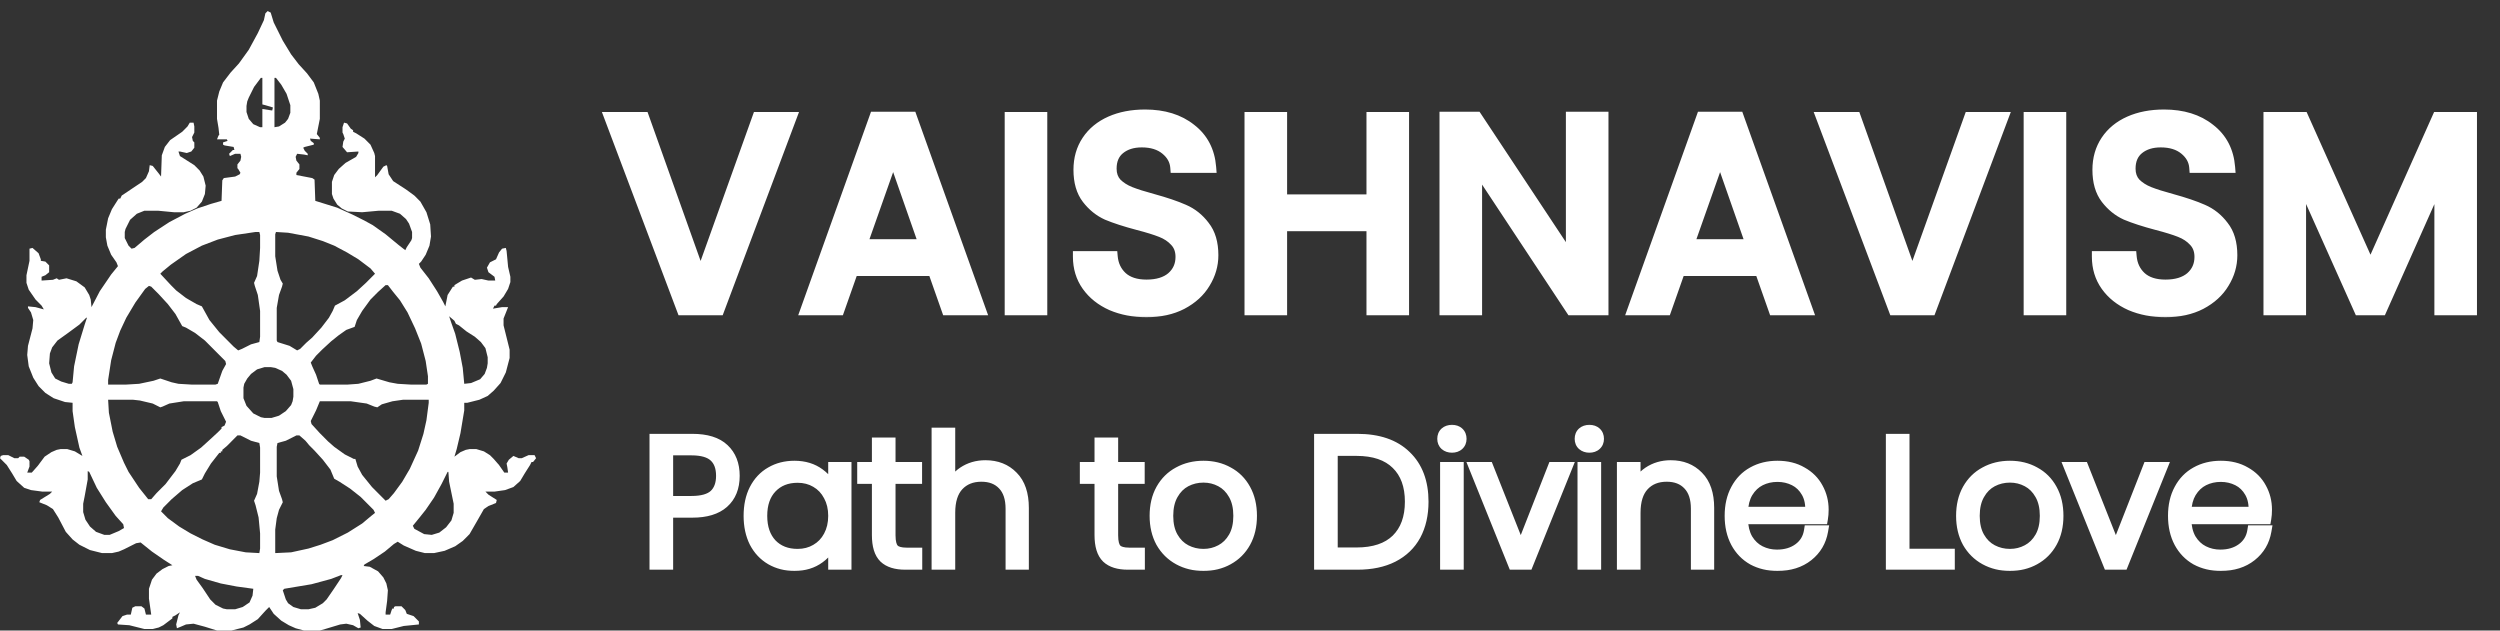 <svg width="226" height="57" viewBox="0 0 226 57" fill="none" xmlns="http://www.w3.org/2000/svg">
<rect x="0" y="0" width="226" height="57" fill="#333333" stroke="none"/>
<mask id="path-1-outside-1_218_20" maskUnits="userSpaceOnUse" x="53.659" y="9" width="171" height="20" fill="black">
<rect fill="white" x="53.659" y="9" width="171" height="20"/>
<path d="M71.509 10.625L64.984 28H61.684L55.134 10.625H58.184L63.334 25.075L68.509 10.625H71.509ZM84.368 24.45H77.093L75.843 28H72.868L79.093 10.6H82.393L88.618 28H85.618L84.368 24.45ZM83.568 22.125L80.743 14.05L77.893 22.125H83.568ZM94.174 10.625V28H91.324V10.625H94.174ZM103.641 28.175C102.474 28.175 101.424 27.975 100.491 27.575C99.558 27.158 98.824 26.575 98.291 25.825C97.758 25.075 97.491 24.2 97.491 23.2H100.541C100.608 23.95 100.899 24.567 101.416 25.05C101.949 25.533 102.691 25.775 103.641 25.775C104.624 25.775 105.391 25.542 105.941 25.075C106.491 24.592 106.766 23.975 106.766 23.225C106.766 22.642 106.591 22.167 106.241 21.8C105.908 21.433 105.483 21.15 104.966 20.95C104.466 20.75 103.766 20.533 102.866 20.3C101.733 20 100.808 19.7 100.091 19.4C99.391 19.083 98.791 18.6 98.291 17.95C97.791 17.3 97.541 16.433 97.541 15.35C97.541 14.35 97.791 13.475 98.291 12.725C98.791 11.975 99.491 11.4 100.391 11C101.291 10.6 102.333 10.4 103.516 10.4C105.199 10.4 106.574 10.825 107.641 11.675C108.724 12.508 109.324 13.658 109.441 15.125H106.291C106.241 14.492 105.941 13.95 105.391 13.5C104.841 13.05 104.116 12.825 103.216 12.825C102.399 12.825 101.733 13.033 101.216 13.45C100.699 13.867 100.441 14.467 100.441 15.25C100.441 15.783 100.599 16.225 100.916 16.575C101.249 16.908 101.666 17.175 102.166 17.375C102.666 17.575 103.349 17.792 104.216 18.025C105.366 18.342 106.299 18.658 107.016 18.975C107.749 19.292 108.366 19.783 108.866 20.45C109.383 21.1 109.641 21.975 109.641 23.075C109.641 23.958 109.399 24.792 108.916 25.575C108.449 26.358 107.758 26.992 106.841 27.475C105.941 27.942 104.874 28.175 103.641 28.175ZM126.879 10.625V28H124.029V20.4H115.854V28H113.004V10.625H115.854V18.075H124.029V10.625H126.879ZM144.906 28H142.056L133.481 15.025V28H130.631V10.6H133.481L142.056 23.55V10.6H144.906V28ZM159.123 24.45H151.848L150.598 28H147.623L153.848 10.6H157.148L163.373 28H160.373L159.123 24.45ZM158.323 22.125L155.498 14.05L152.648 22.125H158.323ZM181.055 10.625L174.53 28H171.23L164.68 10.625H167.73L172.88 25.075L178.055 10.625H181.055ZM186.288 10.625V28H183.438V10.625H186.288ZM195.755 28.175C194.589 28.175 193.539 27.975 192.605 27.575C191.672 27.158 190.939 26.575 190.405 25.825C189.872 25.075 189.605 24.2 189.605 23.2H192.655C192.722 23.95 193.014 24.567 193.53 25.05C194.064 25.533 194.805 25.775 195.755 25.775C196.739 25.775 197.505 25.542 198.055 25.075C198.605 24.592 198.88 23.975 198.88 23.225C198.88 22.642 198.705 22.167 198.355 21.8C198.022 21.433 197.597 21.15 197.08 20.95C196.58 20.75 195.88 20.533 194.98 20.3C193.847 20 192.922 19.7 192.205 19.4C191.505 19.083 190.905 18.6 190.405 17.95C189.905 17.3 189.655 16.433 189.655 15.35C189.655 14.35 189.905 13.475 190.405 12.725C190.905 11.975 191.605 11.4 192.505 11C193.405 10.6 194.447 10.4 195.63 10.4C197.314 10.4 198.689 10.825 199.755 11.675C200.839 12.508 201.439 13.658 201.555 15.125H198.405C198.355 14.492 198.055 13.95 197.505 13.5C196.955 13.05 196.23 12.825 195.33 12.825C194.514 12.825 193.847 13.033 193.33 13.45C192.814 13.867 192.555 14.467 192.555 15.25C192.555 15.783 192.714 16.225 193.03 16.575C193.364 16.908 193.78 17.175 194.28 17.375C194.78 17.575 195.464 17.792 196.33 18.025C197.48 18.342 198.414 18.658 199.13 18.975C199.864 19.292 200.48 19.783 200.98 20.45C201.497 21.1 201.755 21.975 201.755 23.075C201.755 23.958 201.514 24.792 201.03 25.575C200.564 26.358 199.872 26.992 198.955 27.475C198.055 27.942 196.989 28.175 195.755 28.175ZM223.418 10.625V28H220.568V16.1L215.268 28H213.293L207.968 16.1V28H205.118V10.625H208.193L214.293 24.25L220.368 10.625H223.418Z"/>
</mask>
<path d="M71.509 10.625L64.984 28H61.684L55.134 10.625H58.184L63.334 25.075L68.509 10.625H71.509ZM84.368 24.45H77.093L75.843 28H72.868L79.093 10.6H82.393L88.618 28H85.618L84.368 24.45ZM83.568 22.125L80.743 14.05L77.893 22.125H83.568ZM94.174 10.625V28H91.324V10.625H94.174ZM103.641 28.175C102.474 28.175 101.424 27.975 100.491 27.575C99.558 27.158 98.824 26.575 98.291 25.825C97.758 25.075 97.491 24.2 97.491 23.2H100.541C100.608 23.95 100.899 24.567 101.416 25.05C101.949 25.533 102.691 25.775 103.641 25.775C104.624 25.775 105.391 25.542 105.941 25.075C106.491 24.592 106.766 23.975 106.766 23.225C106.766 22.642 106.591 22.167 106.241 21.8C105.908 21.433 105.483 21.15 104.966 20.95C104.466 20.75 103.766 20.533 102.866 20.3C101.733 20 100.808 19.7 100.091 19.4C99.391 19.083 98.791 18.6 98.291 17.95C97.791 17.3 97.541 16.433 97.541 15.35C97.541 14.35 97.791 13.475 98.291 12.725C98.791 11.975 99.491 11.4 100.391 11C101.291 10.6 102.333 10.4 103.516 10.4C105.199 10.4 106.574 10.825 107.641 11.675C108.724 12.508 109.324 13.658 109.441 15.125H106.291C106.241 14.492 105.941 13.95 105.391 13.5C104.841 13.05 104.116 12.825 103.216 12.825C102.399 12.825 101.733 13.033 101.216 13.45C100.699 13.867 100.441 14.467 100.441 15.25C100.441 15.783 100.599 16.225 100.916 16.575C101.249 16.908 101.666 17.175 102.166 17.375C102.666 17.575 103.349 17.792 104.216 18.025C105.366 18.342 106.299 18.658 107.016 18.975C107.749 19.292 108.366 19.783 108.866 20.45C109.383 21.1 109.641 21.975 109.641 23.075C109.641 23.958 109.399 24.792 108.916 25.575C108.449 26.358 107.758 26.992 106.841 27.475C105.941 27.942 104.874 28.175 103.641 28.175ZM126.879 10.625V28H124.029V20.4H115.854V28H113.004V10.625H115.854V18.075H124.029V10.625H126.879ZM144.906 28H142.056L133.481 15.025V28H130.631V10.6H133.481L142.056 23.55V10.6H144.906V28ZM159.123 24.45H151.848L150.598 28H147.623L153.848 10.6H157.148L163.373 28H160.373L159.123 24.45ZM158.323 22.125L155.498 14.05L152.648 22.125H158.323ZM181.055 10.625L174.53 28H171.23L164.68 10.625H167.73L172.88 25.075L178.055 10.625H181.055ZM186.288 10.625V28H183.438V10.625H186.288ZM195.755 28.175C194.589 28.175 193.539 27.975 192.605 27.575C191.672 27.158 190.939 26.575 190.405 25.825C189.872 25.075 189.605 24.2 189.605 23.2H192.655C192.722 23.95 193.014 24.567 193.53 25.05C194.064 25.533 194.805 25.775 195.755 25.775C196.739 25.775 197.505 25.542 198.055 25.075C198.605 24.592 198.88 23.975 198.88 23.225C198.88 22.642 198.705 22.167 198.355 21.8C198.022 21.433 197.597 21.15 197.08 20.95C196.58 20.75 195.88 20.533 194.98 20.3C193.847 20 192.922 19.7 192.205 19.4C191.505 19.083 190.905 18.6 190.405 17.95C189.905 17.3 189.655 16.433 189.655 15.35C189.655 14.35 189.905 13.475 190.405 12.725C190.905 11.975 191.605 11.4 192.505 11C193.405 10.6 194.447 10.4 195.63 10.4C197.314 10.4 198.689 10.825 199.755 11.675C200.839 12.508 201.439 13.658 201.555 15.125H198.405C198.355 14.492 198.055 13.95 197.505 13.5C196.955 13.05 196.23 12.825 195.33 12.825C194.514 12.825 193.847 13.033 193.33 13.45C192.814 13.867 192.555 14.467 192.555 15.25C192.555 15.783 192.714 16.225 193.03 16.575C193.364 16.908 193.78 17.175 194.28 17.375C194.78 17.575 195.464 17.792 196.33 18.025C197.48 18.342 198.414 18.658 199.13 18.975C199.864 19.292 200.48 19.783 200.98 20.45C201.497 21.1 201.755 21.975 201.755 23.075C201.755 23.958 201.514 24.792 201.03 25.575C200.564 26.358 199.872 26.992 198.955 27.475C198.055 27.942 196.989 28.175 195.755 28.175ZM223.418 10.625V28H220.568V16.1L215.268 28H213.293L207.968 16.1V28H205.118V10.625H208.193L214.293 24.25L220.368 10.625H223.418Z" fill="white"/>
<path d="M71.509 10.625L71.977 10.801L72.231 10.125H71.509V10.625ZM64.984 28V28.5H65.331L65.452 28.176L64.984 28ZM61.684 28L61.216 28.176L61.338 28.5H61.684V28ZM55.134 10.625V10.125H54.411L54.666 10.801L55.134 10.625ZM58.184 10.625L58.655 10.457L58.537 10.125H58.184V10.625ZM63.334 25.075L62.863 25.243L63.333 26.561L63.805 25.244L63.334 25.075ZM68.509 10.625V10.125H68.157L68.038 10.456L68.509 10.625ZM71.041 10.449L64.516 27.824L65.452 28.176L71.977 10.801L71.041 10.449ZM64.984 27.5H61.684V28.5H64.984V27.5ZM62.152 27.824L55.602 10.449L54.666 10.801L61.216 28.176L62.152 27.824ZM55.134 11.125H58.184V10.125H55.134V11.125ZM57.713 10.793L62.863 25.243L63.805 24.907L58.655 10.457L57.713 10.793ZM63.805 25.244L68.98 10.794L68.038 10.456L62.864 24.906L63.805 25.244ZM68.509 11.125H71.509V10.125H68.509V11.125ZM84.368 24.45L84.839 24.284L84.722 23.95H84.368V24.45ZM77.093 24.45V23.95H76.739L76.621 24.284L77.093 24.45ZM75.843 28V28.5H76.197L76.314 28.166L75.843 28ZM72.868 28L72.397 27.832L72.158 28.5H72.868V28ZM79.093 10.6V10.1H78.74L78.622 10.432L79.093 10.6ZM82.393 10.6L82.863 10.432L82.745 10.1H82.393V10.6ZM88.618 28V28.5H89.328L89.088 27.832L88.618 28ZM85.618 28L85.146 28.166L85.263 28.5H85.618V28ZM83.568 22.125V22.625H84.272L84.04 21.96L83.568 22.125ZM80.743 14.05L81.215 13.885L80.745 12.542L80.271 13.884L80.743 14.05ZM77.893 22.125L77.421 21.959L77.186 22.625H77.893V22.125ZM84.368 23.95H77.093V24.95H84.368V23.95ZM76.621 24.284L75.371 27.834L76.314 28.166L77.564 24.616L76.621 24.284ZM75.843 27.5H72.868V28.5H75.843V27.5ZM73.338 28.168L79.563 10.768L78.622 10.432L72.397 27.832L73.338 28.168ZM79.093 11.1H82.393V10.1H79.093V11.1ZM81.922 10.768L88.147 28.168L89.088 27.832L82.863 10.432L81.922 10.768ZM88.618 27.5H85.618V28.5H88.618V27.5ZM86.089 27.834L84.839 24.284L83.896 24.616L85.146 28.166L86.089 27.834ZM84.04 21.96L81.215 13.885L80.271 14.215L83.096 22.29L84.04 21.96ZM80.271 13.884L77.421 21.959L78.364 22.291L81.214 14.216L80.271 13.884ZM77.893 22.625H83.568V21.625H77.893V22.625ZM94.174 10.625H94.674V10.125H94.174V10.625ZM94.174 28V28.5H94.674V28H94.174ZM91.324 28H90.824V28.5H91.324V28ZM91.324 10.625V10.125H90.824V10.625H91.324ZM93.674 10.625V28H94.674V10.625H93.674ZM94.174 27.5H91.324V28.5H94.174V27.5ZM91.824 28V10.625H90.824V28H91.824ZM91.324 11.125H94.174V10.125H91.324V11.125ZM100.491 27.575L100.287 28.032L100.294 28.035L100.491 27.575ZM98.291 25.825L98.698 25.535L98.291 25.825ZM97.491 23.2V22.7H96.991V23.2H97.491ZM100.541 23.2L101.039 23.156L100.999 22.7H100.541V23.2ZM101.416 25.05L101.074 25.415L101.08 25.421L101.416 25.05ZM105.941 25.075L106.265 25.456L106.271 25.451L105.941 25.075ZM106.241 21.8L105.871 22.136L105.879 22.145L106.241 21.8ZM104.966 20.95L104.78 21.414L104.786 21.416L104.966 20.95ZM102.866 20.3L102.738 20.783L102.741 20.784L102.866 20.3ZM100.091 19.4L99.885 19.856L99.891 19.858L99.898 19.861L100.091 19.4ZM98.291 12.725L98.707 13.002H98.707L98.291 12.725ZM100.391 11L100.594 11.457L100.391 11ZM107.641 11.675L107.329 12.066L107.336 12.071L107.641 11.675ZM109.441 15.125V15.625H109.982L109.939 15.085L109.441 15.125ZM106.291 15.125L105.793 15.164L105.829 15.625H106.291V15.125ZM101.216 13.45L101.53 13.839V13.839L101.216 13.45ZM100.916 16.575L100.545 16.91L100.554 16.92L100.562 16.929L100.916 16.575ZM104.216 18.025L104.349 17.543L104.346 17.542L104.216 18.025ZM107.016 18.975L106.814 19.432L106.818 19.434L107.016 18.975ZM108.866 20.45L108.466 20.75L108.475 20.761L108.866 20.45ZM108.916 25.575L108.49 25.312L108.486 25.319L108.916 25.575ZM106.841 27.475L107.071 27.919L107.074 27.917L106.841 27.475ZM103.641 27.675C102.532 27.675 101.55 27.485 100.688 27.115L100.294 28.035C101.298 28.465 102.417 28.675 103.641 28.675V27.675ZM100.695 27.118C99.834 26.734 99.174 26.205 98.698 25.535L97.883 26.115C98.474 26.945 99.282 27.583 100.287 28.032L100.695 27.118ZM98.698 25.535C98.231 24.877 97.991 24.106 97.991 23.2H96.991C96.991 24.294 97.285 25.273 97.883 26.115L98.698 25.535ZM97.491 23.7H100.541V22.7H97.491V23.7ZM100.043 23.244C100.12 24.108 100.462 24.842 101.074 25.415L101.758 24.685C101.337 24.291 101.096 23.792 101.039 23.156L100.043 23.244ZM101.08 25.421C101.732 26.011 102.607 26.275 103.641 26.275V25.275C102.775 25.275 102.167 25.056 101.752 24.68L101.08 25.421ZM103.641 26.275C104.7 26.275 105.596 26.023 106.265 25.456L105.618 24.694C105.186 25.06 104.549 25.275 103.641 25.275V26.275ZM106.271 25.451C106.932 24.87 107.266 24.115 107.266 23.225H106.266C106.266 23.835 106.05 24.314 105.611 24.699L106.271 25.451ZM107.266 23.225C107.266 22.534 107.055 21.928 106.603 21.455L105.879 22.145C106.127 22.405 106.266 22.749 106.266 23.225H107.266ZM106.611 21.464C106.22 21.033 105.727 20.708 105.147 20.484L104.786 21.416C105.238 21.592 105.596 21.834 105.871 22.136L106.611 21.464ZM105.152 20.486C104.623 20.274 103.9 20.051 102.991 19.816L102.741 20.784C103.632 21.015 104.309 21.226 104.78 21.414L105.152 20.486ZM102.994 19.817C101.873 19.52 100.972 19.227 100.284 18.939L99.898 19.861C100.644 20.173 101.592 20.48 102.738 20.783L102.994 19.817ZM100.297 18.944C99.677 18.664 99.141 18.235 98.687 17.645L97.895 18.255C98.441 18.965 99.105 19.503 99.885 19.856L100.297 18.944ZM98.687 17.645C98.273 17.107 98.041 16.358 98.041 15.35H97.041C97.041 16.508 97.309 17.493 97.895 18.255L98.687 17.645ZM98.041 15.35C98.041 14.438 98.268 13.661 98.707 13.002L97.875 12.448C97.314 13.289 97.041 14.262 97.041 15.35H98.041ZM98.707 13.002C99.15 12.338 99.772 11.822 100.594 11.457L100.188 10.543C99.21 10.978 98.432 11.612 97.875 12.448L98.707 13.002ZM100.594 11.457C101.419 11.09 102.389 10.9 103.516 10.9V9.9C102.277 9.9 101.163 10.11 100.188 10.543L100.594 11.457ZM103.516 10.9C105.113 10.9 106.37 11.302 107.329 12.066L107.953 11.284C106.778 10.348 105.285 9.9 103.516 9.9V10.9ZM107.336 12.071C108.298 12.811 108.836 13.827 108.943 15.165L109.939 15.085C109.813 13.49 109.151 12.205 107.946 11.279L107.336 12.071ZM109.441 14.625H106.291V15.625H109.441V14.625ZM106.789 15.086C106.727 14.3 106.349 13.638 105.708 13.113L105.074 13.887C105.533 14.262 105.755 14.684 105.793 15.164L106.789 15.086ZM105.708 13.113C105.047 12.572 104.2 12.325 103.216 12.325V13.325C104.032 13.325 104.635 13.528 105.074 13.887L105.708 13.113ZM103.216 12.325C102.312 12.325 101.527 12.557 100.902 13.061L101.53 13.839C101.939 13.51 102.486 13.325 103.216 13.325V12.325ZM100.902 13.061C100.246 13.59 99.941 14.346 99.941 15.25H100.941C100.941 14.588 101.153 14.143 101.53 13.839L100.902 13.061ZM99.941 15.25C99.941 15.89 100.134 16.456 100.545 16.91L101.287 16.239C101.064 15.993 100.941 15.677 100.941 15.25H99.941ZM100.562 16.929C100.95 17.316 101.426 17.618 101.98 17.839L102.352 16.911C101.906 16.732 101.549 16.501 101.27 16.221L100.562 16.929ZM101.98 17.839C102.506 18.05 103.211 18.272 104.086 18.508L104.346 17.542C103.488 17.311 102.826 17.1 102.352 16.911L101.98 17.839ZM104.083 18.507C105.22 18.82 106.128 19.129 106.814 19.432L107.218 18.518C106.471 18.187 105.512 17.863 104.349 17.543L104.083 18.507ZM106.818 19.434C107.468 19.715 108.016 20.15 108.466 20.75L109.266 20.15C108.716 19.417 108.031 18.869 107.214 18.516L106.818 19.434ZM108.475 20.761C108.901 21.298 109.141 22.051 109.141 23.075H110.141C110.141 21.899 109.864 20.902 109.257 20.139L108.475 20.761ZM109.141 23.075C109.141 23.862 108.927 24.605 108.49 25.312L109.342 25.838C109.871 24.979 110.141 24.055 110.141 23.075H109.141ZM108.486 25.319C108.073 26.013 107.454 26.586 106.608 27.033L107.074 27.917C108.061 27.397 108.826 26.704 109.346 25.831L108.486 25.319ZM106.611 27.031C105.796 27.454 104.811 27.675 103.641 27.675V28.675C104.937 28.675 106.086 28.43 107.071 27.919L106.611 27.031ZM126.879 10.625H127.379V10.125H126.879V10.625ZM126.879 28V28.5H127.379V28H126.879ZM124.029 28H123.529V28.5H124.029V28ZM124.029 20.4H124.529V19.9H124.029V20.4ZM115.854 20.4V19.9H115.354V20.4H115.854ZM115.854 28V28.5H116.354V28H115.854ZM113.004 28H112.504V28.5H113.004V28ZM113.004 10.625V10.125H112.504V10.625H113.004ZM115.854 10.625H116.354V10.125H115.854V10.625ZM115.854 18.075H115.354V18.575H115.854V18.075ZM124.029 18.075V18.575H124.529V18.075H124.029ZM124.029 10.625V10.125H123.529V10.625H124.029ZM126.379 10.625V28H127.379V10.625H126.379ZM126.879 27.5H124.029V28.5H126.879V27.5ZM124.529 28V20.4H123.529V28H124.529ZM124.029 19.9H115.854V20.9H124.029V19.9ZM115.354 20.4V28H116.354V20.4H115.354ZM115.854 27.5H113.004V28.5H115.854V27.5ZM113.504 28V10.625H112.504V28H113.504ZM113.004 11.125H115.854V10.125H113.004V11.125ZM115.354 10.625V18.075H116.354V10.625H115.354ZM115.854 18.575H124.029V17.575H115.854V18.575ZM124.529 18.075V10.625H123.529V18.075H124.529ZM124.029 11.125H126.879V10.125H124.029V11.125ZM144.906 28V28.5H145.406V28H144.906ZM142.056 28L141.639 28.276L141.787 28.5H142.056V28ZM133.481 15.025L133.898 14.749L132.981 13.362V15.025H133.481ZM133.481 28V28.5H133.981V28H133.481ZM130.631 28H130.131V28.5H130.631V28ZM130.631 10.6V10.1H130.131V10.6H130.631ZM133.481 10.6L133.898 10.324L133.749 10.1H133.481V10.6ZM142.056 23.55L141.639 23.826L142.556 25.211V23.55H142.056ZM142.056 10.6V10.1H141.556V10.6H142.056ZM144.906 10.6H145.406V10.1H144.906V10.6ZM144.906 27.5H142.056V28.5H144.906V27.5ZM142.473 27.724L133.898 14.749L133.064 15.301L141.639 28.276L142.473 27.724ZM132.981 15.025V28H133.981V15.025H132.981ZM133.481 27.5H130.631V28.5H133.481V27.5ZM131.131 28V10.6H130.131V28H131.131ZM130.631 11.1H133.481V10.1H130.631V11.1ZM133.064 10.876L141.639 23.826L142.473 23.274L133.898 10.324L133.064 10.876ZM142.556 23.55V10.6H141.556V23.55H142.556ZM142.056 11.1H144.906V10.1H142.056V11.1ZM144.406 10.6V28H145.406V10.6H144.406ZM159.123 24.45L159.595 24.284L159.477 23.95H159.123V24.45ZM151.848 24.45V23.95H151.494L151.377 24.284L151.848 24.45ZM150.598 28V28.5H150.952L151.07 28.166L150.598 28ZM147.623 28L147.153 27.832L146.914 28.5H147.623V28ZM153.848 10.6V10.1H153.496L153.378 10.432L153.848 10.6ZM157.148 10.6L157.619 10.432L157.501 10.1H157.148V10.6ZM163.373 28V28.5H164.083L163.844 27.832L163.373 28ZM160.373 28L159.902 28.166L160.019 28.5H160.373V28ZM158.323 22.125V22.625H159.028L158.795 21.96L158.323 22.125ZM155.498 14.05L155.97 13.885L155.501 12.542L155.027 13.884L155.498 14.05ZM152.648 22.125L152.177 21.959L151.942 22.625H152.648V22.125ZM159.123 23.95H151.848V24.95H159.123V23.95ZM151.377 24.284L150.127 27.834L151.07 28.166L152.32 24.616L151.377 24.284ZM150.598 27.5H147.623V28.5H150.598V27.5ZM148.094 28.168L154.319 10.768L153.378 10.432L147.153 27.832L148.094 28.168ZM153.848 11.1H157.148V10.1H153.848V11.1ZM156.678 10.768L162.903 28.168L163.844 27.832L157.619 10.432L156.678 10.768ZM163.373 27.5H160.373V28.5H163.373V27.5ZM160.845 27.834L159.595 24.284L158.652 24.616L159.902 28.166L160.845 27.834ZM158.795 21.96L155.97 13.885L155.026 14.215L157.851 22.29L158.795 21.96ZM155.027 13.884L152.177 21.959L153.12 22.291L155.97 14.216L155.027 13.884ZM152.648 22.625H158.323V21.625H152.648V22.625ZM181.055 10.625L181.523 10.801L181.777 10.125H181.055V10.625ZM174.53 28V28.5H174.876L174.998 28.176L174.53 28ZM171.23 28L170.762 28.176L170.884 28.5H171.23V28ZM164.68 10.625V10.125H163.957L164.212 10.801L164.68 10.625ZM167.73 10.625L168.201 10.457L168.083 10.125H167.73V10.625ZM172.88 25.075L172.409 25.243L172.879 26.561L173.351 25.244L172.88 25.075ZM178.055 10.625V10.125H177.703L177.584 10.456L178.055 10.625ZM180.587 10.449L174.062 27.824L174.998 28.176L181.523 10.801L180.587 10.449ZM174.53 27.5H171.23V28.5H174.53V27.5ZM171.698 27.824L165.148 10.449L164.212 10.801L170.762 28.176L171.698 27.824ZM164.68 11.125H167.73V10.125H164.68V11.125ZM167.259 10.793L172.409 25.243L173.351 24.907L168.201 10.457L167.259 10.793ZM173.351 25.244L178.526 10.794L177.584 10.456L172.409 24.906L173.351 25.244ZM178.055 11.125H181.055V10.125H178.055V11.125ZM186.288 10.625H186.788V10.125H186.288V10.625ZM186.288 28V28.5H186.788V28H186.288ZM183.438 28H182.938V28.5H183.438V28ZM183.438 10.625V10.125H182.938V10.625H183.438ZM185.788 10.625V28H186.788V10.625H185.788ZM186.288 27.5H183.438V28.5H186.288V27.5ZM183.938 28V10.625H182.938V28H183.938ZM183.438 11.125H186.288V10.125H183.438V11.125ZM192.605 27.575L192.401 28.032L192.408 28.035L192.605 27.575ZM190.405 25.825L190.813 25.535L190.405 25.825ZM189.605 23.2V22.7H189.105V23.2H189.605ZM192.655 23.2L193.153 23.156L193.113 22.7H192.655V23.2ZM193.53 25.05L193.189 25.415L193.195 25.421L193.53 25.05ZM198.055 25.075L198.379 25.456L198.385 25.451L198.055 25.075ZM198.355 21.8L197.985 22.136L197.994 22.145L198.355 21.8ZM197.08 20.95L196.895 21.414L196.9 21.416L197.08 20.95ZM194.98 20.3L194.852 20.783L194.855 20.784L194.98 20.3ZM192.205 19.4L191.999 19.856L192.006 19.858L192.012 19.861L192.205 19.4ZM190.405 12.725L190.821 13.002L190.405 12.725ZM192.505 11L192.708 11.457L192.505 11ZM199.755 11.675L199.444 12.066L199.45 12.071L199.755 11.675ZM201.555 15.125V15.625H202.097L202.054 15.085L201.555 15.125ZM198.405 15.125L197.907 15.164L197.943 15.625H198.405V15.125ZM193.33 13.45L193.644 13.839V13.839L193.33 13.45ZM193.03 16.575L192.66 16.91L192.668 16.92L192.677 16.929L193.03 16.575ZM196.33 18.025L196.463 17.543L196.46 17.542L196.33 18.025ZM199.13 18.975L198.928 19.432L198.932 19.434L199.13 18.975ZM200.98 20.45L200.58 20.75L200.589 20.761L200.98 20.45ZM201.03 25.575L200.605 25.312L200.601 25.319L201.03 25.575ZM198.955 27.475L199.185 27.919L199.188 27.917L198.955 27.475ZM195.755 27.675C194.646 27.675 193.665 27.485 192.802 27.115L192.408 28.035C193.412 28.465 194.531 28.675 195.755 28.675V27.675ZM192.809 27.118C191.948 26.734 191.289 26.205 190.813 25.535L189.998 26.115C190.588 26.945 191.396 27.583 192.401 28.032L192.809 27.118ZM190.813 25.535C190.345 24.877 190.105 24.106 190.105 23.2H189.105C189.105 24.294 189.399 25.273 189.998 26.115L190.813 25.535ZM189.605 23.7H192.655V22.7H189.605V23.7ZM192.157 23.244C192.234 24.108 192.576 24.842 193.189 25.415L193.872 24.685C193.451 24.291 193.21 23.792 193.153 23.156L192.157 23.244ZM193.195 25.421C193.846 26.011 194.722 26.275 195.755 26.275V25.275C194.889 25.275 194.281 25.056 193.866 24.68L193.195 25.421ZM195.755 26.275C196.814 26.275 197.71 26.023 198.379 25.456L197.732 24.694C197.3 25.06 196.663 25.275 195.755 25.275V26.275ZM198.385 25.451C199.046 24.87 199.38 24.115 199.38 23.225H198.38C198.38 23.835 198.164 24.314 197.725 24.699L198.385 25.451ZM199.38 23.225C199.38 22.534 199.169 21.928 198.717 21.455L197.994 22.145C198.241 22.405 198.38 22.749 198.38 23.225H199.38ZM198.725 21.464C198.334 21.033 197.841 20.708 197.261 20.484L196.9 21.416C197.353 21.592 197.71 21.834 197.985 22.136L198.725 21.464ZM197.266 20.486C196.737 20.274 196.014 20.051 195.106 19.816L194.855 20.784C195.747 21.015 196.423 21.226 196.895 21.414L197.266 20.486ZM195.108 19.817C193.987 19.52 193.086 19.227 192.398 18.939L192.012 19.861C192.758 20.173 193.707 20.48 194.852 20.783L195.108 19.817ZM192.411 18.944C191.791 18.664 191.255 18.235 190.802 17.645L190.009 18.255C190.556 18.965 191.219 19.503 191.999 19.856L192.411 18.944ZM190.802 17.645C190.388 17.107 190.155 16.358 190.155 15.35H189.155C189.155 16.508 189.423 17.493 190.009 18.255L190.802 17.645ZM190.155 15.35C190.155 14.438 190.382 13.661 190.821 13.002L189.989 12.448C189.429 13.289 189.155 14.262 189.155 15.35H190.155ZM190.821 13.002C191.264 12.338 191.887 11.822 192.708 11.457L192.302 10.543C191.324 10.978 190.547 11.612 189.989 12.448L190.821 13.002ZM192.708 11.457C193.533 11.09 194.503 10.9 195.63 10.9V9.9C194.391 9.9 193.278 10.11 192.302 10.543L192.708 11.457ZM195.63 10.9C197.228 10.9 198.485 11.302 199.444 12.066L200.067 11.284C198.893 10.348 197.4 9.9 195.63 9.9V10.9ZM199.45 12.071C200.412 12.811 200.95 13.827 201.057 15.165L202.054 15.085C201.927 13.49 201.265 12.205 200.06 11.279L199.45 12.071ZM201.555 14.625H198.405V15.625H201.555V14.625ZM198.904 15.086C198.842 14.3 198.464 13.638 197.822 13.113L197.189 13.887C197.647 14.262 197.869 14.684 197.907 15.164L198.904 15.086ZM197.822 13.113C197.161 12.572 196.314 12.325 195.33 12.325V13.325C196.146 13.325 196.75 13.528 197.189 13.887L197.822 13.113ZM195.33 12.325C194.426 12.325 193.641 12.557 193.016 13.061L193.644 13.839C194.053 13.51 194.601 13.325 195.33 13.325V12.325ZM193.016 13.061C192.36 13.59 192.055 14.346 192.055 15.25H193.055C193.055 14.588 193.267 14.143 193.644 13.839L193.016 13.061ZM192.055 15.25C192.055 15.89 192.249 16.456 192.66 16.91L193.401 16.239C193.178 15.993 193.055 15.677 193.055 15.25H192.055ZM192.677 16.929C193.064 17.316 193.541 17.618 194.095 17.839L194.466 16.911C194.02 16.732 193.663 16.501 193.384 16.221L192.677 16.929ZM194.095 17.839C194.621 18.05 195.325 18.272 196.2 18.508L196.46 17.542C195.602 17.311 194.94 17.1 194.466 16.911L194.095 17.839ZM196.198 18.507C197.335 18.82 198.242 19.129 198.928 19.432L199.332 18.518C198.585 18.187 197.626 17.863 196.463 17.543L196.198 18.507ZM198.932 19.434C199.582 19.715 200.13 20.15 200.58 20.75L201.38 20.15C200.83 19.417 200.145 18.869 199.328 18.516L198.932 19.434ZM200.589 20.761C201.015 21.298 201.255 22.051 201.255 23.075H202.255C202.255 21.899 201.979 20.902 201.372 20.139L200.589 20.761ZM201.255 23.075C201.255 23.862 201.042 24.605 200.605 25.312L201.456 25.838C201.986 24.979 202.255 24.055 202.255 23.075H201.255ZM200.601 25.319C200.187 26.013 199.569 26.586 198.722 27.033L199.188 27.917C200.175 27.397 200.94 26.704 201.46 25.831L200.601 25.319ZM198.725 27.031C197.91 27.454 196.926 27.675 195.755 27.675V28.675C197.052 28.675 198.201 28.43 199.185 27.919L198.725 27.031ZM223.418 10.625H223.918V10.125H223.418V10.625ZM223.418 28V28.5H223.918V28H223.418ZM220.568 28H220.068V28.5H220.568V28ZM220.568 16.1H221.068L220.111 15.897L220.568 16.1ZM215.268 28V28.5H215.593L215.725 28.203L215.268 28ZM213.293 28L212.837 28.204L212.969 28.5H213.293V28ZM207.968 16.1L208.425 15.896L207.468 16.1H207.968ZM207.968 28V28.5H208.468V28H207.968ZM205.118 28H204.618V28.5H205.118V28ZM205.118 10.625V10.125H204.618V10.625H205.118ZM208.193 10.625L208.65 10.421L208.517 10.125H208.193V10.625ZM214.293 24.25L213.837 24.454L214.294 25.476L214.75 24.454L214.293 24.25ZM220.368 10.625V10.125H220.044L219.911 10.421L220.368 10.625ZM222.918 10.625V28H223.918V10.625H222.918ZM223.418 27.5H220.568V28.5H223.418V27.5ZM221.068 28V16.1H220.068V28H221.068ZM220.111 15.897L214.811 27.797L215.725 28.203L221.025 16.303L220.111 15.897ZM215.268 27.5H213.293V28.5H215.268V27.5ZM213.75 27.796L208.425 15.896L207.512 16.304L212.837 28.204L213.75 27.796ZM207.468 16.1V28H208.468V16.1H207.468ZM207.968 27.5H205.118V28.5H207.968V27.5ZM205.618 28V10.625H204.618V28H205.618ZM205.118 11.125H208.193V10.125H205.118V11.125ZM207.737 10.829L213.837 24.454L214.75 24.046L208.65 10.421L207.737 10.829ZM214.75 24.454L220.825 10.829L219.911 10.421L213.837 24.046L214.75 24.454ZM220.368 11.125H223.418V10.125H220.368V11.125Z" fill="white" mask="url(#path-1-outside-1_218_20)"/>
<mask id="path-3-outside-2_218_20" maskUnits="userSpaceOnUse" x="58" y="38" width="148" height="14" fill="black">
<rect fill="white" x="58" y="38" width="148" height="14"/>
<path d="M60.352 46.296V51H59.216V39.72H62.592C63.861 39.72 64.805 40.013 65.424 40.6C66.053 41.187 66.368 41.992 66.368 43.016C66.368 44.061 66.043 44.872 65.392 45.448C64.752 46.013 63.819 46.296 62.592 46.296H60.352ZM62.496 45.336C63.467 45.336 64.165 45.139 64.592 44.744C65.019 44.339 65.232 43.763 65.232 43.016C65.232 42.248 65.019 41.667 64.592 41.272C64.165 40.867 63.467 40.664 62.496 40.664H60.352V45.336H62.496ZM71.818 42.152C72.703 42.152 73.455 42.381 74.074 42.84C74.703 43.299 75.135 43.907 75.37 44.664V42.264H76.474V51H75.37V48.6C75.135 49.357 74.703 49.965 74.074 50.424C73.455 50.883 72.703 51.112 71.818 51.112C71.028 51.112 70.319 50.931 69.69 50.568C69.071 50.205 68.586 49.688 68.234 49.016C67.892 48.333 67.722 47.539 67.722 46.632C67.722 45.715 67.892 44.92 68.234 44.248C68.586 43.565 69.071 43.048 69.69 42.696C70.308 42.333 71.018 42.152 71.818 42.152ZM72.106 43.144C71.124 43.144 70.335 43.459 69.738 44.088C69.151 44.707 68.858 45.555 68.858 46.632C68.858 47.709 69.151 48.563 69.738 49.192C70.335 49.811 71.124 50.12 72.106 50.12C72.725 50.12 73.279 49.976 73.77 49.688C74.271 49.4 74.66 48.995 74.938 48.472C75.226 47.939 75.37 47.325 75.37 46.632C75.37 45.939 75.226 45.331 74.938 44.808C74.66 44.275 74.271 43.864 73.77 43.576C73.279 43.288 72.725 43.144 72.106 43.144ZM82.871 50.008V51H81.832C80.989 51 80.359 50.803 79.944 50.408C79.528 50.003 79.32 49.325 79.32 48.376V43.24H77.992V42.264H79.32V40.056H80.456V42.264H82.856V43.24H80.456V48.392C80.456 49.011 80.567 49.437 80.791 49.672C81.016 49.896 81.41 50.008 81.975 50.008H82.871ZM89.084 42.104C90.097 42.104 90.919 42.429 91.548 43.08C92.188 43.72 92.508 44.664 92.508 45.912V51H91.404V45.992C91.404 45.043 91.164 44.317 90.684 43.816C90.204 43.304 89.548 43.048 88.716 43.048C87.841 43.048 87.143 43.331 86.62 43.896C86.108 44.451 85.852 45.272 85.852 46.36V51H84.716V39.16H85.852V44.408C86.076 43.661 86.481 43.091 87.068 42.696C87.655 42.301 88.327 42.104 89.084 42.104ZM102.997 50.008V51H101.957C101.114 51 100.485 50.803 100.069 50.408C99.653 50.003 99.445 49.325 99.445 48.376V43.24H98.117V42.264H99.445V40.056H100.581V42.264H102.981V43.24H100.581V48.392C100.581 49.011 100.693 49.437 100.917 49.672C101.141 49.896 101.535 50.008 102.101 50.008H102.997ZM108.793 42.152C109.625 42.152 110.366 42.333 111.017 42.696C111.678 43.048 112.196 43.565 112.569 44.248C112.942 44.92 113.129 45.715 113.129 46.632C113.129 47.549 112.942 48.344 112.569 49.016C112.196 49.688 111.678 50.205 111.017 50.568C110.366 50.931 109.625 51.112 108.793 51.112C107.961 51.112 107.214 50.931 106.553 50.568C105.892 50.205 105.369 49.688 104.985 49.016C104.612 48.333 104.425 47.539 104.425 46.632C104.425 45.715 104.612 44.92 104.985 44.248C105.369 43.565 105.892 43.048 106.553 42.696C107.214 42.333 107.961 42.152 108.793 42.152ZM108.793 43.128C108.217 43.128 107.684 43.256 107.193 43.512C106.702 43.768 106.308 44.163 106.009 44.696C105.71 45.219 105.561 45.864 105.561 46.632C105.561 47.4 105.71 48.045 106.009 48.568C106.308 49.091 106.702 49.48 107.193 49.736C107.684 49.992 108.217 50.12 108.793 50.12C109.358 50.12 109.881 49.992 110.361 49.736C110.852 49.48 111.246 49.091 111.545 48.568C111.844 48.045 111.993 47.4 111.993 46.632C111.993 45.864 111.844 45.219 111.545 44.696C111.246 44.163 110.852 43.768 110.361 43.512C109.881 43.256 109.358 43.128 108.793 43.128ZM128.638 45.352C128.638 46.515 128.409 47.523 127.95 48.376C127.491 49.219 126.814 49.869 125.918 50.328C125.033 50.776 123.961 51 122.702 51H119.294V39.72H122.702C124.601 39.72 126.062 40.221 127.086 41.224C128.121 42.216 128.638 43.592 128.638 45.352ZM122.622 49.992C124.211 49.992 125.422 49.587 126.254 48.776C127.086 47.955 127.502 46.813 127.502 45.352C127.502 43.891 127.086 42.755 126.254 41.944C125.422 41.123 124.211 40.712 122.622 40.712H120.43V49.992H122.622ZM130.429 39.672C130.429 39.437 130.503 39.251 130.653 39.112C130.813 38.973 131.015 38.904 131.261 38.904C131.506 38.904 131.703 38.973 131.853 39.112C132.002 39.251 132.077 39.437 132.077 39.672C132.077 39.896 132.002 40.077 131.853 40.216C131.703 40.355 131.506 40.424 131.261 40.424C131.015 40.424 130.813 40.355 130.653 40.216C130.503 40.077 130.429 39.896 130.429 39.672ZM131.821 42.264V51H130.685V42.264H131.821ZM137.479 49.736L140.407 42.264H141.623L138.103 51H136.823L133.303 42.264H134.519L137.479 49.736ZM142.851 39.672C142.851 39.437 142.925 39.251 143.075 39.112C143.235 38.973 143.437 38.904 143.683 38.904C143.928 38.904 144.125 38.973 144.275 39.112C144.424 39.251 144.499 39.437 144.499 39.672C144.499 39.896 144.424 40.077 144.275 40.216C144.125 40.355 143.928 40.424 143.683 40.424C143.437 40.424 143.235 40.355 143.075 40.216C142.925 40.077 142.851 39.896 142.851 39.672ZM144.243 42.264V51H143.107V42.264H144.243ZM151.037 42.104C152.05 42.104 152.872 42.429 153.501 43.08C154.141 43.72 154.461 44.664 154.461 45.912V51H153.357V45.992C153.357 45.043 153.117 44.317 152.637 43.816C152.157 43.304 151.501 43.048 150.669 43.048C149.794 43.048 149.096 43.331 148.573 43.896C148.061 44.451 147.805 45.272 147.805 46.36V51H146.669V42.264H147.805V44.408C148.029 43.661 148.434 43.091 149.021 42.696C149.608 42.301 150.28 42.104 151.037 42.104ZM160.633 50.184C161.423 50.184 162.084 49.987 162.617 49.592C163.151 49.197 163.471 48.664 163.577 47.992H164.761C164.601 48.92 164.159 49.672 163.433 50.248C162.708 50.824 161.791 51.112 160.681 51.112C159.849 51.112 159.108 50.936 158.457 50.584C157.817 50.221 157.316 49.704 156.953 49.032C156.591 48.349 156.409 47.549 156.409 46.632C156.409 45.715 156.591 44.92 156.953 44.248C157.316 43.565 157.817 43.048 158.457 42.696C159.108 42.333 159.849 42.152 160.681 42.152C161.535 42.152 162.271 42.333 162.889 42.696C163.519 43.048 163.993 43.523 164.313 44.12C164.644 44.717 164.809 45.368 164.809 46.072C164.809 46.371 164.788 46.643 164.745 46.888H157.513C157.524 47.624 157.673 48.243 157.961 48.744C158.26 49.235 158.644 49.597 159.113 49.832C159.583 50.067 160.089 50.184 160.633 50.184ZM160.681 43.064C160.116 43.064 159.599 43.181 159.129 43.416C158.66 43.651 158.276 44.013 157.977 44.504C157.689 44.984 157.535 45.587 157.513 46.312H163.689C163.732 45.597 163.615 44.995 163.337 44.504C163.06 44.013 162.687 43.651 162.217 43.416C161.748 43.181 161.236 43.064 160.681 43.064ZM172.118 50.104H176.214V51H170.982V39.72H172.118V50.104ZM181.699 42.152C182.531 42.152 183.273 42.333 183.923 42.696C184.585 43.048 185.102 43.565 185.475 44.248C185.849 44.92 186.035 45.715 186.035 46.632C186.035 47.549 185.849 48.344 185.475 49.016C185.102 49.688 184.585 50.205 183.923 50.568C183.273 50.931 182.531 51.112 181.699 51.112C180.867 51.112 180.121 50.931 179.459 50.568C178.798 50.205 178.275 49.688 177.891 49.016C177.518 48.333 177.331 47.539 177.331 46.632C177.331 45.715 177.518 44.92 177.891 44.248C178.275 43.565 178.798 43.048 179.459 42.696C180.121 42.333 180.867 42.152 181.699 42.152ZM181.699 43.128C181.123 43.128 180.59 43.256 180.099 43.512C179.609 43.768 179.214 44.163 178.915 44.696C178.617 45.219 178.467 45.864 178.467 46.632C178.467 47.4 178.617 48.045 178.915 48.568C179.214 49.091 179.609 49.48 180.099 49.736C180.59 49.992 181.123 50.12 181.699 50.12C182.265 50.12 182.787 49.992 183.267 49.736C183.758 49.48 184.153 49.091 184.451 48.568C184.75 48.045 184.899 47.4 184.899 46.632C184.899 45.864 184.75 45.219 184.451 44.696C184.153 44.163 183.758 43.768 183.267 43.512C182.787 43.256 182.265 43.128 181.699 43.128ZM191.276 49.736L194.204 42.264H195.42L191.9 51H190.62L187.1 42.264H188.316L191.276 49.736ZM200.712 50.184C201.501 50.184 202.162 49.987 202.696 49.592C203.229 49.197 203.549 48.664 203.656 47.992H204.84C204.68 48.92 204.237 49.672 203.512 50.248C202.786 50.824 201.869 51.112 200.76 51.112C199.928 51.112 199.186 50.936 198.536 50.584C197.896 50.221 197.394 49.704 197.032 49.032C196.669 48.349 196.488 47.549 196.488 46.632C196.488 45.715 196.669 44.92 197.032 44.248C197.394 43.565 197.896 43.048 198.536 42.696C199.186 42.333 199.928 42.152 200.76 42.152C201.613 42.152 202.349 42.333 202.968 42.696C203.597 43.048 204.072 43.523 204.392 44.12C204.722 44.717 204.888 45.368 204.888 46.072C204.888 46.371 204.866 46.643 204.824 46.888H197.592C197.602 47.624 197.752 48.243 198.039 48.744C198.338 49.235 198.722 49.597 199.192 49.832C199.661 50.067 200.168 50.184 200.712 50.184ZM200.76 43.064C200.194 43.064 199.677 43.181 199.208 43.416C198.738 43.651 198.354 44.013 198.056 44.504C197.768 44.984 197.613 45.587 197.592 46.312H203.767C203.81 45.597 203.693 44.995 203.416 44.504C203.138 44.013 202.765 43.651 202.296 43.416C201.826 43.181 201.314 43.064 200.76 43.064Z"/>
</mask>
<path d="M60.352 46.296V51H59.216V39.72H62.592C63.861 39.72 64.805 40.013 65.424 40.6C66.053 41.187 66.368 41.992 66.368 43.016C66.368 44.061 66.043 44.872 65.392 45.448C64.752 46.013 63.819 46.296 62.592 46.296H60.352ZM62.496 45.336C63.467 45.336 64.165 45.139 64.592 44.744C65.019 44.339 65.232 43.763 65.232 43.016C65.232 42.248 65.019 41.667 64.592 41.272C64.165 40.867 63.467 40.664 62.496 40.664H60.352V45.336H62.496ZM71.818 42.152C72.703 42.152 73.455 42.381 74.074 42.84C74.703 43.299 75.135 43.907 75.37 44.664V42.264H76.474V51H75.37V48.6C75.135 49.357 74.703 49.965 74.074 50.424C73.455 50.883 72.703 51.112 71.818 51.112C71.028 51.112 70.319 50.931 69.69 50.568C69.071 50.205 68.586 49.688 68.234 49.016C67.892 48.333 67.722 47.539 67.722 46.632C67.722 45.715 67.892 44.92 68.234 44.248C68.586 43.565 69.071 43.048 69.69 42.696C70.308 42.333 71.018 42.152 71.818 42.152ZM72.106 43.144C71.124 43.144 70.335 43.459 69.738 44.088C69.151 44.707 68.858 45.555 68.858 46.632C68.858 47.709 69.151 48.563 69.738 49.192C70.335 49.811 71.124 50.12 72.106 50.12C72.725 50.12 73.279 49.976 73.77 49.688C74.271 49.4 74.66 48.995 74.938 48.472C75.226 47.939 75.37 47.325 75.37 46.632C75.37 45.939 75.226 45.331 74.938 44.808C74.66 44.275 74.271 43.864 73.77 43.576C73.279 43.288 72.725 43.144 72.106 43.144ZM82.871 50.008V51H81.832C80.989 51 80.359 50.803 79.944 50.408C79.528 50.003 79.32 49.325 79.32 48.376V43.24H77.992V42.264H79.32V40.056H80.456V42.264H82.856V43.24H80.456V48.392C80.456 49.011 80.567 49.437 80.791 49.672C81.016 49.896 81.41 50.008 81.975 50.008H82.871ZM89.084 42.104C90.097 42.104 90.919 42.429 91.548 43.08C92.188 43.72 92.508 44.664 92.508 45.912V51H91.404V45.992C91.404 45.043 91.164 44.317 90.684 43.816C90.204 43.304 89.548 43.048 88.716 43.048C87.841 43.048 87.143 43.331 86.62 43.896C86.108 44.451 85.852 45.272 85.852 46.36V51H84.716V39.16H85.852V44.408C86.076 43.661 86.481 43.091 87.068 42.696C87.655 42.301 88.327 42.104 89.084 42.104ZM102.997 50.008V51H101.957C101.114 51 100.485 50.803 100.069 50.408C99.653 50.003 99.445 49.325 99.445 48.376V43.24H98.117V42.264H99.445V40.056H100.581V42.264H102.981V43.24H100.581V48.392C100.581 49.011 100.693 49.437 100.917 49.672C101.141 49.896 101.535 50.008 102.101 50.008H102.997ZM108.793 42.152C109.625 42.152 110.366 42.333 111.017 42.696C111.678 43.048 112.196 43.565 112.569 44.248C112.942 44.92 113.129 45.715 113.129 46.632C113.129 47.549 112.942 48.344 112.569 49.016C112.196 49.688 111.678 50.205 111.017 50.568C110.366 50.931 109.625 51.112 108.793 51.112C107.961 51.112 107.214 50.931 106.553 50.568C105.892 50.205 105.369 49.688 104.985 49.016C104.612 48.333 104.425 47.539 104.425 46.632C104.425 45.715 104.612 44.92 104.985 44.248C105.369 43.565 105.892 43.048 106.553 42.696C107.214 42.333 107.961 42.152 108.793 42.152ZM108.793 43.128C108.217 43.128 107.684 43.256 107.193 43.512C106.702 43.768 106.308 44.163 106.009 44.696C105.71 45.219 105.561 45.864 105.561 46.632C105.561 47.4 105.71 48.045 106.009 48.568C106.308 49.091 106.702 49.48 107.193 49.736C107.684 49.992 108.217 50.12 108.793 50.12C109.358 50.12 109.881 49.992 110.361 49.736C110.852 49.48 111.246 49.091 111.545 48.568C111.844 48.045 111.993 47.4 111.993 46.632C111.993 45.864 111.844 45.219 111.545 44.696C111.246 44.163 110.852 43.768 110.361 43.512C109.881 43.256 109.358 43.128 108.793 43.128ZM128.638 45.352C128.638 46.515 128.409 47.523 127.95 48.376C127.491 49.219 126.814 49.869 125.918 50.328C125.033 50.776 123.961 51 122.702 51H119.294V39.72H122.702C124.601 39.72 126.062 40.221 127.086 41.224C128.121 42.216 128.638 43.592 128.638 45.352ZM122.622 49.992C124.211 49.992 125.422 49.587 126.254 48.776C127.086 47.955 127.502 46.813 127.502 45.352C127.502 43.891 127.086 42.755 126.254 41.944C125.422 41.123 124.211 40.712 122.622 40.712H120.43V49.992H122.622ZM130.429 39.672C130.429 39.437 130.503 39.251 130.653 39.112C130.813 38.973 131.015 38.904 131.261 38.904C131.506 38.904 131.703 38.973 131.853 39.112C132.002 39.251 132.077 39.437 132.077 39.672C132.077 39.896 132.002 40.077 131.853 40.216C131.703 40.355 131.506 40.424 131.261 40.424C131.015 40.424 130.813 40.355 130.653 40.216C130.503 40.077 130.429 39.896 130.429 39.672ZM131.821 42.264V51H130.685V42.264H131.821ZM137.479 49.736L140.407 42.264H141.623L138.103 51H136.823L133.303 42.264H134.519L137.479 49.736ZM142.851 39.672C142.851 39.437 142.925 39.251 143.075 39.112C143.235 38.973 143.437 38.904 143.683 38.904C143.928 38.904 144.125 38.973 144.275 39.112C144.424 39.251 144.499 39.437 144.499 39.672C144.499 39.896 144.424 40.077 144.275 40.216C144.125 40.355 143.928 40.424 143.683 40.424C143.437 40.424 143.235 40.355 143.075 40.216C142.925 40.077 142.851 39.896 142.851 39.672ZM144.243 42.264V51H143.107V42.264H144.243ZM151.037 42.104C152.05 42.104 152.872 42.429 153.501 43.08C154.141 43.72 154.461 44.664 154.461 45.912V51H153.357V45.992C153.357 45.043 153.117 44.317 152.637 43.816C152.157 43.304 151.501 43.048 150.669 43.048C149.794 43.048 149.096 43.331 148.573 43.896C148.061 44.451 147.805 45.272 147.805 46.36V51H146.669V42.264H147.805V44.408C148.029 43.661 148.434 43.091 149.021 42.696C149.608 42.301 150.28 42.104 151.037 42.104ZM160.633 50.184C161.423 50.184 162.084 49.987 162.617 49.592C163.151 49.197 163.471 48.664 163.577 47.992H164.761C164.601 48.92 164.159 49.672 163.433 50.248C162.708 50.824 161.791 51.112 160.681 51.112C159.849 51.112 159.108 50.936 158.457 50.584C157.817 50.221 157.316 49.704 156.953 49.032C156.591 48.349 156.409 47.549 156.409 46.632C156.409 45.715 156.591 44.92 156.953 44.248C157.316 43.565 157.817 43.048 158.457 42.696C159.108 42.333 159.849 42.152 160.681 42.152C161.535 42.152 162.271 42.333 162.889 42.696C163.519 43.048 163.993 43.523 164.313 44.12C164.644 44.717 164.809 45.368 164.809 46.072C164.809 46.371 164.788 46.643 164.745 46.888H157.513C157.524 47.624 157.673 48.243 157.961 48.744C158.26 49.235 158.644 49.597 159.113 49.832C159.583 50.067 160.089 50.184 160.633 50.184ZM160.681 43.064C160.116 43.064 159.599 43.181 159.129 43.416C158.66 43.651 158.276 44.013 157.977 44.504C157.689 44.984 157.535 45.587 157.513 46.312H163.689C163.732 45.597 163.615 44.995 163.337 44.504C163.06 44.013 162.687 43.651 162.217 43.416C161.748 43.181 161.236 43.064 160.681 43.064ZM172.118 50.104H176.214V51H170.982V39.72H172.118V50.104ZM181.699 42.152C182.531 42.152 183.273 42.333 183.923 42.696C184.585 43.048 185.102 43.565 185.475 44.248C185.849 44.92 186.035 45.715 186.035 46.632C186.035 47.549 185.849 48.344 185.475 49.016C185.102 49.688 184.585 50.205 183.923 50.568C183.273 50.931 182.531 51.112 181.699 51.112C180.867 51.112 180.121 50.931 179.459 50.568C178.798 50.205 178.275 49.688 177.891 49.016C177.518 48.333 177.331 47.539 177.331 46.632C177.331 45.715 177.518 44.92 177.891 44.248C178.275 43.565 178.798 43.048 179.459 42.696C180.121 42.333 180.867 42.152 181.699 42.152ZM181.699 43.128C181.123 43.128 180.59 43.256 180.099 43.512C179.609 43.768 179.214 44.163 178.915 44.696C178.617 45.219 178.467 45.864 178.467 46.632C178.467 47.4 178.617 48.045 178.915 48.568C179.214 49.091 179.609 49.48 180.099 49.736C180.59 49.992 181.123 50.12 181.699 50.12C182.265 50.12 182.787 49.992 183.267 49.736C183.758 49.48 184.153 49.091 184.451 48.568C184.75 48.045 184.899 47.4 184.899 46.632C184.899 45.864 184.75 45.219 184.451 44.696C184.153 44.163 183.758 43.768 183.267 43.512C182.787 43.256 182.265 43.128 181.699 43.128ZM191.276 49.736L194.204 42.264H195.42L191.9 51H190.62L187.1 42.264H188.316L191.276 49.736ZM200.712 50.184C201.501 50.184 202.162 49.987 202.696 49.592C203.229 49.197 203.549 48.664 203.656 47.992H204.84C204.68 48.92 204.237 49.672 203.512 50.248C202.786 50.824 201.869 51.112 200.76 51.112C199.928 51.112 199.186 50.936 198.536 50.584C197.896 50.221 197.394 49.704 197.032 49.032C196.669 48.349 196.488 47.549 196.488 46.632C196.488 45.715 196.669 44.92 197.032 44.248C197.394 43.565 197.896 43.048 198.536 42.696C199.186 42.333 199.928 42.152 200.76 42.152C201.613 42.152 202.349 42.333 202.968 42.696C203.597 43.048 204.072 43.523 204.392 44.12C204.722 44.717 204.888 45.368 204.888 46.072C204.888 46.371 204.866 46.643 204.824 46.888H197.592C197.602 47.624 197.752 48.243 198.039 48.744C198.338 49.235 198.722 49.597 199.192 49.832C199.661 50.067 200.168 50.184 200.712 50.184ZM200.76 43.064C200.194 43.064 199.677 43.181 199.208 43.416C198.738 43.651 198.354 44.013 198.056 44.504C197.768 44.984 197.613 45.587 197.592 46.312H203.767C203.81 45.597 203.693 44.995 203.416 44.504C203.138 44.013 202.765 43.651 202.296 43.416C201.826 43.181 201.314 43.064 200.76 43.064Z" fill="white"/>
<path d="M60.352 46.296V45.796H59.852V46.296H60.352ZM60.352 51V51.5H60.852V51H60.352ZM59.216 51H58.716V51.5H59.216V51ZM59.216 39.72V39.22H58.716V39.72H59.216ZM65.424 40.6L65.08 40.963L65.083 40.966L65.424 40.6ZM65.392 45.448L65.723 45.823L65.723 45.822L65.392 45.448ZM64.592 44.744L64.932 45.111L64.936 45.106L64.592 44.744ZM64.592 41.272L64.248 41.635L64.252 41.639L64.592 41.272ZM60.352 40.664V40.164H59.852V40.664H60.352ZM60.352 45.336H59.852V45.836H60.352V45.336ZM59.852 46.296V51H60.852V46.296H59.852ZM60.352 50.5H59.216V51.5H60.352V50.5ZM59.716 51V39.72H58.716V51H59.716ZM59.216 40.22H62.592V39.22H59.216V40.22ZM62.592 40.22C63.795 40.22 64.591 40.499 65.08 40.963L65.768 40.237C65.02 39.528 63.928 39.22 62.592 39.22V40.22ZM65.083 40.966C65.592 41.44 65.868 42.102 65.868 43.016H66.868C66.868 41.882 66.515 40.933 65.765 40.234L65.083 40.966ZM65.868 43.016C65.868 43.95 65.582 44.612 65.061 45.074L65.723 45.822C66.503 45.132 66.868 44.173 66.868 43.016H65.868ZM65.061 45.073C64.545 45.529 63.749 45.796 62.592 45.796V46.796C63.888 46.796 64.959 46.498 65.723 45.823L65.061 45.073ZM62.592 45.796H60.352V46.796H62.592V45.796ZM62.496 45.836C63.514 45.836 64.368 45.633 64.931 45.111L64.252 44.377C63.963 44.645 63.42 44.836 62.496 44.836V45.836ZM64.936 45.106C65.487 44.583 65.732 43.861 65.732 43.016H64.732C64.732 43.665 64.55 44.094 64.248 44.382L64.936 45.106ZM65.732 43.016C65.732 42.156 65.49 41.422 64.931 40.905L64.252 41.639C64.547 41.911 64.732 42.34 64.732 43.016H65.732ZM64.936 40.91C64.372 40.374 63.516 40.164 62.496 40.164V41.164C63.417 41.164 63.958 41.36 64.248 41.635L64.936 40.91ZM62.496 40.164H60.352V41.164H62.496V40.164ZM59.852 40.664V45.336H60.852V40.664H59.852ZM60.352 45.836H62.496V44.836H60.352V45.836ZM74.074 42.84L73.776 43.242L73.779 43.244L74.074 42.84ZM75.37 44.664L74.892 44.812L75.87 44.664H75.37ZM75.37 42.264V41.764H74.87V42.264H75.37ZM76.474 42.264H76.974V41.764H76.474V42.264ZM76.474 51V51.5H76.974V51H76.474ZM75.37 51H74.87V51.5H75.37V51ZM75.37 48.6H75.87L74.892 48.452L75.37 48.6ZM74.074 50.424L73.779 50.02L73.776 50.022L74.074 50.424ZM69.69 50.568L69.437 50.999L69.44 51.001L69.69 50.568ZM68.234 49.016L67.787 49.24L67.791 49.248L68.234 49.016ZM68.234 44.248L67.79 44.019L67.788 44.022L68.234 44.248ZM69.69 42.696L69.937 43.131L69.943 43.127L69.69 42.696ZM69.738 44.088L69.375 43.744L69.375 43.744L69.738 44.088ZM69.738 49.192L69.372 49.533L69.378 49.539L69.738 49.192ZM73.77 49.688L73.521 49.254L73.517 49.257L73.77 49.688ZM74.938 48.472L74.498 48.234L74.496 48.238L74.938 48.472ZM74.938 44.808L74.494 45.039L74.5 45.049L74.938 44.808ZM73.77 43.576L73.517 44.007L73.521 44.01L73.77 43.576ZM71.818 42.652C72.613 42.652 73.256 42.856 73.776 43.242L74.372 42.438C73.654 41.907 72.794 41.652 71.818 41.652V42.652ZM73.779 43.244C74.32 43.638 74.689 44.156 74.892 44.812L75.847 44.516C75.582 43.658 75.086 42.959 74.368 42.436L73.779 43.244ZM75.87 44.664V42.264H74.87V44.664H75.87ZM75.37 42.764H76.474V41.764H75.37V42.764ZM75.974 42.264V51H76.974V42.264H75.974ZM76.474 50.5H75.37V51.5H76.474V50.5ZM75.87 51V48.6H74.87V51H75.87ZM74.892 48.452C74.689 49.108 74.32 49.626 73.779 50.02L74.368 50.828C75.086 50.305 75.582 49.606 75.847 48.748L74.892 48.452ZM73.776 50.022C73.256 50.408 72.613 50.612 71.818 50.612V51.612C72.794 51.612 73.654 51.358 74.372 50.826L73.776 50.022ZM71.818 50.612C71.108 50.612 70.486 50.45 69.939 50.135L69.44 51.001C70.152 51.411 70.949 51.612 71.818 51.612V50.612ZM69.943 50.137C69.41 49.824 68.988 49.378 68.677 48.784L67.791 49.248C68.184 49.998 68.733 50.587 69.437 50.999L69.943 50.137ZM68.681 48.792C68.38 48.191 68.222 47.475 68.222 46.632H67.222C67.222 47.602 67.405 48.476 67.787 49.24L68.681 48.792ZM68.222 46.632C68.222 45.776 68.381 45.063 68.68 44.474L67.788 44.022C67.404 44.777 67.222 45.653 67.222 46.632H68.222ZM68.678 44.477C68.99 43.873 69.409 43.431 69.937 43.131L69.443 42.261C68.733 42.665 68.182 43.257 67.79 44.019L68.678 44.477ZM69.943 43.127C70.476 42.815 71.096 42.652 71.818 42.652V41.652C70.939 41.652 70.141 41.852 69.437 42.265L69.943 43.127ZM72.106 42.644C71.007 42.644 70.08 43.002 69.375 43.744L70.1 44.432C70.591 43.916 71.242 43.644 72.106 43.644V42.644ZM69.375 43.744C68.679 44.478 68.358 45.462 68.358 46.632H69.358C69.358 45.648 69.624 44.935 70.101 44.432L69.375 43.744ZM68.358 46.632C68.358 47.803 68.679 48.789 69.372 49.533L70.104 48.851C69.624 48.336 69.358 47.616 69.358 46.632H68.358ZM69.378 49.539C70.083 50.27 71.01 50.62 72.106 50.62V49.62C71.239 49.62 70.587 49.352 70.098 48.845L69.378 49.539ZM72.106 50.62C72.805 50.62 73.449 50.456 74.023 50.119L73.517 49.257C73.109 49.496 72.644 49.62 72.106 49.62V50.62ZM74.019 50.122C74.604 49.785 75.059 49.31 75.38 48.706L74.496 48.238C74.262 48.679 73.939 49.014 73.521 49.254L74.019 50.122ZM75.378 48.71C75.711 48.093 75.87 47.396 75.87 46.632H74.87C74.87 47.254 74.741 47.784 74.498 48.234L75.378 48.71ZM75.87 46.632C75.87 45.868 75.711 45.174 75.376 44.567L74.5 45.049C74.741 45.487 74.87 46.009 74.87 46.632H75.87ZM75.382 44.577C75.062 43.963 74.607 43.48 74.019 43.142L73.521 44.01C73.936 44.248 74.259 44.587 74.494 45.039L75.382 44.577ZM74.023 43.145C73.449 42.808 72.805 42.644 72.106 42.644V43.644C72.644 43.644 73.109 43.768 73.517 44.007L74.023 43.145ZM82.871 50.008H83.371V49.508H82.871V50.008ZM82.871 51V51.5H83.371V51H82.871ZM79.944 50.408L79.594 50.766L79.599 50.771L79.944 50.408ZM79.32 43.24H79.82V42.74H79.32V43.24ZM77.992 43.24H77.492V43.74H77.992V43.24ZM77.992 42.264V41.764H77.492V42.264H77.992ZM79.32 42.264V42.764H79.82V42.264H79.32ZM79.32 40.056V39.556H78.82V40.056H79.32ZM80.456 40.056H80.956V39.556H80.456V40.056ZM80.456 42.264H79.956V42.764H80.456V42.264ZM82.856 42.264H83.356V41.764H82.856V42.264ZM82.856 43.24V43.74H83.356V43.24H82.856ZM80.456 43.24V42.74H79.956V43.24H80.456ZM80.791 49.672L80.43 50.017L80.438 50.026L80.791 49.672ZM82.371 50.008V51H83.371V50.008H82.371ZM82.871 50.5H81.832V51.5H82.871V50.5ZM81.832 50.5C81.058 50.5 80.575 50.318 80.288 50.045L79.599 50.771C80.144 51.287 80.92 51.5 81.832 51.5V50.5ZM80.292 50.05C80.019 49.784 79.82 49.272 79.82 48.376H78.82C78.82 49.378 79.036 50.222 79.595 50.766L80.292 50.05ZM79.82 48.376V43.24H78.82V48.376H79.82ZM79.32 42.74H77.992V43.74H79.32V42.74ZM78.492 43.24V42.264H77.492V43.24H78.492ZM77.992 42.764H79.32V41.764H77.992V42.764ZM79.82 42.264V40.056H78.82V42.264H79.82ZM79.32 40.556H80.456V39.556H79.32V40.556ZM79.956 40.056V42.264H80.956V40.056H79.956ZM80.456 42.764H82.856V41.764H80.456V42.764ZM82.356 42.264V43.24H83.356V42.264H82.356ZM82.856 42.74H80.456V43.74H82.856V42.74ZM79.956 43.24V48.392H80.956V43.24H79.956ZM79.956 48.392C79.956 49.036 80.065 49.635 80.43 50.017L81.153 49.327C81.07 49.239 80.956 48.985 80.956 48.392H79.956ZM80.438 50.026C80.807 50.394 81.373 50.508 81.975 50.508V49.508C81.447 49.508 81.224 49.398 81.145 49.318L80.438 50.026ZM81.975 50.508H82.871V49.508H81.975V50.508ZM91.548 43.08L91.189 43.428L91.194 43.434L91.548 43.08ZM92.508 51V51.5H93.008V51H92.508ZM91.404 51H90.904V51.5H91.404V51ZM90.684 43.816L90.319 44.158L90.323 44.162L90.684 43.816ZM86.62 43.896L86.253 43.557L86.253 43.557L86.62 43.896ZM85.852 51V51.5H86.352V51H85.852ZM84.716 51H84.216V51.5H84.716V51ZM84.716 39.16V38.66H84.216V39.16H84.716ZM85.852 39.16H86.352V38.66H85.852V39.16ZM85.852 44.408H85.352L86.331 44.552L85.852 44.408ZM87.068 42.696L86.789 42.281L87.068 42.696ZM89.084 42.604C89.98 42.604 90.665 42.886 91.189 43.428L91.907 42.732C91.172 41.972 90.215 41.604 89.084 41.604V42.604ZM91.194 43.434C91.71 43.949 92.008 44.745 92.008 45.912H93.008C93.008 44.583 92.666 43.491 91.902 42.726L91.194 43.434ZM92.008 45.912V51H93.008V45.912H92.008ZM92.508 50.5H91.404V51.5H92.508V50.5ZM91.904 51V45.992H90.904V51H91.904ZM91.904 45.992C91.904 44.962 91.643 44.094 91.045 43.47L90.323 44.162C90.685 44.54 90.904 45.123 90.904 45.992H91.904ZM91.049 43.474C90.457 42.843 89.658 42.548 88.716 42.548V43.548C89.438 43.548 89.951 43.765 90.319 44.158L91.049 43.474ZM88.716 42.548C87.723 42.548 86.883 42.874 86.253 43.557L86.987 44.235C87.402 43.787 87.96 43.548 88.716 43.548V42.548ZM86.253 43.557C85.624 44.238 85.352 45.201 85.352 46.36H86.352C86.352 45.343 86.592 44.664 86.987 44.235L86.253 43.557ZM85.352 46.36V51H86.352V46.36H85.352ZM85.852 50.5H84.716V51.5H85.852V50.5ZM85.216 51V39.16H84.216V51H85.216ZM84.716 39.66H85.852V38.66H84.716V39.66ZM85.352 39.16V44.408H86.352V39.16H85.352ZM86.331 44.552C86.525 43.904 86.866 43.434 87.347 43.111L86.789 42.281C86.096 42.747 85.627 43.419 85.373 44.264L86.331 44.552ZM87.347 43.111C87.845 42.776 88.419 42.604 89.084 42.604V41.604C88.235 41.604 87.464 41.827 86.789 42.281L87.347 43.111ZM102.996 50.008H103.496V49.508H102.996V50.008ZM102.996 51V51.5H103.496V51H102.996ZM100.069 50.408L99.719 50.766L99.724 50.771L100.069 50.408ZM99.445 43.24H99.945V42.74H99.445V43.24ZM98.117 43.24H97.617V43.74H98.117V43.24ZM98.117 42.264V41.764H97.617V42.264H98.117ZM99.445 42.264V42.764H99.945V42.264H99.445ZM99.445 40.056V39.556H98.945V40.056H99.445ZM100.581 40.056H101.081V39.556H100.581V40.056ZM100.581 42.264H100.081V42.764H100.581V42.264ZM102.98 42.264H103.48V41.764H102.98V42.264ZM102.98 43.24V43.74H103.48V43.24H102.98ZM100.581 43.24V42.74H100.081V43.24H100.581ZM100.917 49.672L100.555 50.017L100.563 50.026L100.917 49.672ZM102.496 50.008V51H103.496V50.008H102.496ZM102.996 50.5H101.957V51.5H102.996V50.5ZM101.957 50.5C101.182 50.5 100.7 50.318 100.413 50.045L99.724 50.771C100.269 51.287 101.045 51.5 101.957 51.5V50.5ZM100.417 50.05C100.144 49.784 99.945 49.272 99.945 48.376H98.945C98.945 49.378 99.161 50.222 99.72 50.766L100.417 50.05ZM99.945 48.376V43.24H98.945V48.376H99.945ZM99.445 42.74H98.117V43.74H99.445V42.74ZM98.617 43.24V42.264H97.617V43.24H98.617ZM98.117 42.764H99.445V41.764H98.117V42.764ZM99.945 42.264V40.056H98.945V42.264H99.945ZM99.445 40.556H100.581V39.556H99.445V40.556ZM100.081 40.056V42.264H101.081V40.056H100.081ZM100.581 42.764H102.98V41.764H100.581V42.764ZM102.48 42.264V43.24H103.48V42.264H102.48ZM102.98 42.74H100.581V43.74H102.98V42.74ZM100.081 43.24V48.392H101.081V43.24H100.081ZM100.081 48.392C100.081 49.036 100.19 49.635 100.555 50.017L101.278 49.327C101.195 49.239 101.081 48.985 101.081 48.392H100.081ZM100.563 50.026C100.932 50.394 101.498 50.508 102.101 50.508V49.508C101.572 49.508 101.349 49.398 101.27 49.318L100.563 50.026ZM102.101 50.508H102.996V49.508H102.101V50.508ZM111.017 42.696L110.774 43.133L110.782 43.137L111.017 42.696ZM112.569 44.248L112.13 44.488L112.132 44.491L112.569 44.248ZM112.569 49.016L112.132 48.773V48.773L112.569 49.016ZM111.017 50.568L110.777 50.13L110.774 50.131L111.017 50.568ZM106.553 50.568L106.793 50.13L106.553 50.568ZM104.985 49.016L104.546 49.256L104.551 49.264L104.985 49.016ZM104.985 44.248L104.549 44.003L104.548 44.005L104.985 44.248ZM106.553 42.696L106.788 43.137L106.793 43.134L106.553 42.696ZM107.193 43.512L106.962 43.069L107.193 43.512ZM106.009 44.696L106.443 44.944L106.445 44.94L106.009 44.696ZM106.009 48.568L106.443 48.32L106.009 48.568ZM107.193 49.736L106.962 50.179L107.193 49.736ZM110.361 49.736L110.13 49.293L110.126 49.295L110.361 49.736ZM111.545 48.568L111.979 48.816V48.816L111.545 48.568ZM111.545 44.696L111.109 44.94L111.111 44.944L111.545 44.696ZM110.361 43.512L110.126 43.953L110.13 43.955L110.361 43.512ZM108.793 42.652C109.55 42.652 110.206 42.816 110.774 43.133L111.26 42.259C110.527 41.85 109.7 41.652 108.793 41.652V42.652ZM110.782 43.137C111.354 43.442 111.802 43.887 112.13 44.488L113.008 44.008C112.589 43.243 112.003 42.654 111.252 42.255L110.782 43.137ZM112.132 44.491C112.457 45.075 112.629 45.783 112.629 46.632H113.629C113.629 45.646 113.428 44.765 113.006 44.005L112.132 44.491ZM112.629 46.632C112.629 47.481 112.457 48.189 112.132 48.773L113.006 49.259C113.428 48.499 113.629 47.618 113.629 46.632H112.629ZM112.132 48.773C111.803 49.364 111.354 49.813 110.777 50.13L111.257 51.006C112.003 50.597 112.588 50.012 113.006 49.259L112.132 48.773ZM110.774 50.131C110.206 50.448 109.55 50.612 108.793 50.612V51.612C109.7 51.612 110.527 51.414 111.26 51.005L110.774 50.131ZM108.793 50.612C108.036 50.612 107.374 50.448 106.793 50.13L106.313 51.006C107.055 51.413 107.886 51.612 108.793 51.612V50.612ZM106.793 50.13C106.215 49.812 105.759 49.362 105.419 48.768L104.551 49.264C104.979 50.014 105.568 50.598 106.313 51.006L106.793 50.13ZM105.424 48.776C105.097 48.178 104.925 47.469 104.925 46.632H103.925C103.925 47.609 104.127 48.488 104.546 49.256L105.424 48.776ZM104.925 46.632C104.925 45.783 105.097 45.075 105.422 44.491L104.548 44.005C104.126 44.765 103.925 45.646 103.925 46.632H104.925ZM105.421 44.493C105.76 43.89 106.215 43.442 106.788 43.137L106.318 42.255C105.568 42.654 104.978 43.241 104.549 44.003L105.421 44.493ZM106.793 43.134C107.374 42.816 108.036 42.652 108.793 42.652V41.652C107.886 41.652 107.055 41.85 106.313 42.258L106.793 43.134ZM108.793 42.628C108.14 42.628 107.527 42.774 106.962 43.069L107.424 43.955C107.841 43.738 108.294 43.628 108.793 43.628V42.628ZM106.962 43.069C106.376 43.374 105.914 43.843 105.573 44.452L106.445 44.94C106.702 44.483 107.029 44.162 107.424 43.955L106.962 43.069ZM105.575 44.448C105.223 45.064 105.061 45.8 105.061 46.632H106.061C106.061 45.928 106.198 45.373 106.443 44.944L105.575 44.448ZM105.061 46.632C105.061 47.464 105.223 48.2 105.575 48.816L106.443 48.32C106.198 47.891 106.061 47.337 106.061 46.632H105.061ZM105.575 48.816C105.917 49.414 106.379 49.875 106.962 50.179L107.424 49.293C107.026 49.085 106.699 48.767 106.443 48.32L105.575 48.816ZM106.962 50.179C107.527 50.474 108.14 50.62 108.793 50.62V49.62C108.294 49.62 107.841 49.51 107.424 49.293L106.962 50.179ZM108.793 50.62C109.437 50.62 110.041 50.473 110.596 50.177L110.126 49.295C109.721 49.511 109.28 49.62 108.793 49.62V50.62ZM110.592 50.179C111.175 49.875 111.637 49.414 111.979 48.816L111.111 48.32C110.855 48.767 110.528 49.085 110.13 49.293L110.592 50.179ZM111.979 48.816C112.331 48.2 112.493 47.464 112.493 46.632H111.493C111.493 47.337 111.356 47.891 111.111 48.32L111.979 48.816ZM112.493 46.632C112.493 45.8 112.331 45.064 111.979 44.448L111.111 44.944C111.356 45.373 111.493 45.928 111.493 46.632H112.493ZM111.981 44.452C111.64 43.843 111.178 43.374 110.592 43.069L110.13 43.955C110.525 44.162 110.852 44.483 111.109 44.94L111.981 44.452ZM110.596 43.071C110.041 42.775 109.437 42.628 108.793 42.628V43.628C109.28 43.628 109.721 43.737 110.126 43.953L110.596 43.071ZM127.95 48.376L128.389 48.615L128.391 48.613L127.95 48.376ZM125.918 50.328L126.144 50.774L126.146 50.773L125.918 50.328ZM119.294 51H118.794V51.5H119.294V51ZM119.294 39.72V39.22H118.794V39.72H119.294ZM127.086 41.224L126.736 41.581L126.74 41.585L127.086 41.224ZM126.254 48.776L126.603 49.134L126.605 49.132L126.254 48.776ZM126.254 41.944L125.903 42.3L125.905 42.302L126.254 41.944ZM120.43 40.712V40.212H119.93V40.712H120.43ZM120.43 49.992H119.93V50.492H120.43V49.992ZM128.138 45.352C128.138 46.449 127.922 47.372 127.51 48.139L128.391 48.613C128.895 47.673 129.138 46.581 129.138 45.352H128.138ZM127.511 48.137C127.103 48.887 126.501 49.468 125.69 49.883L126.146 50.773C127.127 50.271 127.88 49.551 128.389 48.615L127.511 48.137ZM125.692 49.882C124.893 50.286 123.903 50.5 122.702 50.5V51.5C124.019 51.5 125.172 51.266 126.144 50.774L125.692 49.882ZM122.702 50.5H119.294V51.5H122.702V50.5ZM119.794 51V39.72H118.794V51H119.794ZM119.294 40.22H122.702V39.22H119.294V40.22ZM122.702 40.22C124.514 40.22 125.833 40.697 126.736 41.581L127.436 40.867C126.291 39.746 124.688 39.22 122.702 39.22V40.22ZM126.74 41.585C127.655 42.462 128.138 43.695 128.138 45.352H129.138C129.138 43.489 128.587 41.97 127.432 40.863L126.74 41.585ZM122.622 50.492C124.293 50.492 125.648 50.065 126.603 49.134L125.905 48.418C125.197 49.108 124.13 49.492 122.622 49.492V50.492ZM126.605 49.132C127.555 48.194 128.002 46.912 128.002 45.352H127.002C127.002 46.715 126.617 47.715 125.903 48.42L126.605 49.132ZM128.002 45.352C128.002 43.793 127.555 42.514 126.603 41.586L125.905 42.302C126.617 42.996 127.002 43.989 127.002 45.352H128.002ZM126.605 41.588C125.65 40.645 124.295 40.212 122.622 40.212V41.212C124.128 41.212 125.194 41.6 125.903 42.3L126.605 41.588ZM122.622 40.212H120.43V41.212H122.622V40.212ZM119.93 40.712V49.992H120.93V40.712H119.93ZM120.43 50.492H122.622V49.492H120.43V50.492ZM130.653 39.112L130.325 38.734L130.319 38.74L130.313 38.746L130.653 39.112ZM130.653 40.216L130.313 40.582L130.319 40.588L130.325 40.594L130.653 40.216ZM131.821 42.264H132.321V41.764H131.821V42.264ZM131.821 51V51.5H132.321V51H131.821ZM130.685 51H130.185V51.5H130.685V51ZM130.685 42.264V41.764H130.185V42.264H130.685ZM130.929 39.672C130.929 39.553 130.961 39.508 130.993 39.478L130.313 38.746C130.046 38.993 129.929 39.321 129.929 39.672H130.929ZM130.98 39.49C131.035 39.442 131.115 39.404 131.261 39.404V38.404C130.915 38.404 130.59 38.504 130.325 38.734L130.98 39.49ZM131.261 39.404C131.407 39.404 131.474 39.443 131.513 39.478L132.193 38.746C131.933 38.504 131.605 38.404 131.261 38.404V39.404ZM131.513 39.478C131.544 39.508 131.577 39.553 131.577 39.672H132.577C132.577 39.321 132.46 38.993 132.193 38.746L131.513 39.478ZM131.577 39.672C131.577 39.772 131.549 39.816 131.513 39.85L132.193 40.582C132.455 40.339 132.577 40.02 132.577 39.672H131.577ZM131.513 39.85C131.474 39.886 131.407 39.924 131.261 39.924V40.924C131.605 40.924 131.933 40.824 132.193 40.582L131.513 39.85ZM131.261 39.924C131.115 39.924 131.035 39.886 130.98 39.838L130.325 40.594C130.59 40.824 130.915 40.924 131.261 40.924V39.924ZM130.993 39.85C130.956 39.816 130.929 39.772 130.929 39.672H129.929C129.929 40.02 130.051 40.339 130.313 40.582L130.993 39.85ZM131.321 42.264V51H132.321V42.264H131.321ZM131.821 50.5H130.685V51.5H131.821V50.5ZM131.185 51V42.264H130.185V51H131.185ZM130.685 42.764H131.821V41.764H130.685V42.764ZM137.479 49.736L137.014 49.92L137.482 51.1L137.945 49.918L137.479 49.736ZM140.407 42.264V41.764H140.066L139.942 42.082L140.407 42.264ZM141.623 42.264L142.087 42.451L142.364 41.764H141.623V42.264ZM138.103 51V51.5H138.441L138.567 51.187L138.103 51ZM136.823 51L136.359 51.187L136.486 51.5H136.823V51ZM133.303 42.264V41.764H132.563L132.839 42.451L133.303 42.264ZM134.519 42.264L134.984 42.08L134.859 41.764H134.519V42.264ZM137.945 49.918L140.873 42.446L139.942 42.082L137.014 49.554L137.945 49.918ZM140.407 42.764H141.623V41.764H140.407V42.764ZM141.159 42.077L137.639 50.813L138.567 51.187L142.087 42.451L141.159 42.077ZM138.103 50.5H136.823V51.5H138.103V50.5ZM137.287 50.813L133.767 42.077L132.839 42.451L136.359 51.187L137.287 50.813ZM133.303 42.764H134.519V41.764H133.303V42.764ZM134.054 42.448L137.014 49.92L137.944 49.552L134.984 42.08L134.054 42.448ZM143.075 39.112L142.747 38.734L142.741 38.74L142.734 38.746L143.075 39.112ZM143.075 40.216L142.734 40.582L142.741 40.588L142.747 40.594L143.075 40.216ZM144.243 42.264H144.743V41.764H144.243V42.264ZM144.243 51V51.5H144.743V51H144.243ZM143.107 51H142.607V51.5H143.107V51ZM143.107 42.264V41.764H142.607V42.264H143.107ZM143.351 39.672C143.351 39.553 143.383 39.508 143.415 39.478L142.734 38.746C142.467 38.993 142.351 39.321 142.351 39.672H143.351ZM143.402 39.49C143.457 39.442 143.537 39.404 143.683 39.404V38.404C143.337 38.404 143.012 38.504 142.747 38.734L143.402 39.49ZM143.683 39.404C143.829 39.404 143.896 39.443 143.934 39.478L144.615 38.746C144.355 38.504 144.027 38.404 143.683 38.404V39.404ZM143.934 39.478C143.966 39.508 143.999 39.553 143.999 39.672H144.999C144.999 39.321 144.882 38.993 144.615 38.746L143.934 39.478ZM143.999 39.672C143.999 39.772 143.971 39.816 143.934 39.85L144.615 40.582C144.877 40.339 144.999 40.02 144.999 39.672H143.999ZM143.934 39.85C143.896 39.886 143.829 39.924 143.683 39.924V40.924C144.027 40.924 144.355 40.824 144.615 40.582L143.934 39.85ZM143.683 39.924C143.537 39.924 143.457 39.886 143.402 39.838L142.747 40.594C143.012 40.824 143.337 40.924 143.683 40.924V39.924ZM143.415 39.85C143.378 39.816 143.351 39.772 143.351 39.672H142.351C142.351 40.02 142.472 40.339 142.734 40.582L143.415 39.85ZM143.743 42.264V51H144.743V42.264H143.743ZM144.243 50.5H143.107V51.5H144.243V50.5ZM143.607 51V42.264H142.607V51H143.607ZM143.107 42.764H144.243V41.764H143.107V42.764ZM153.501 43.08L153.142 43.428L153.148 43.434L153.501 43.08ZM154.461 51V51.5H154.961V51H154.461ZM153.357 51H152.857V51.5H153.357V51ZM152.637 43.816L152.272 44.158L152.276 44.162L152.637 43.816ZM148.573 43.896L148.206 43.557L148.206 43.557L148.573 43.896ZM147.805 51V51.5H148.305V51H147.805ZM146.669 51H146.169V51.5H146.669V51ZM146.669 42.264V41.764H146.169V42.264H146.669ZM147.805 42.264H148.305V41.764H147.805V42.264ZM147.805 44.408H147.305L148.284 44.552L147.805 44.408ZM149.021 42.696L148.742 42.281L149.021 42.696ZM151.037 42.604C151.933 42.604 152.618 42.886 153.142 43.428L153.861 42.732C153.125 41.972 152.168 41.604 151.037 41.604V42.604ZM153.148 43.434C153.663 43.949 153.961 44.745 153.961 45.912H154.961C154.961 44.583 154.619 43.491 153.855 42.726L153.148 43.434ZM153.961 45.912V51H154.961V45.912H153.961ZM154.461 50.5H153.357V51.5H154.461V50.5ZM153.857 51V45.992H152.857V51H153.857ZM153.857 45.992C153.857 44.962 153.596 44.094 152.998 43.47L152.276 44.162C152.638 44.54 152.857 45.123 152.857 45.992H153.857ZM153.002 43.474C152.41 42.843 151.611 42.548 150.669 42.548V43.548C151.391 43.548 151.904 43.765 152.272 44.158L153.002 43.474ZM150.669 42.548C149.676 42.548 148.837 42.874 148.206 43.557L148.94 44.235C149.355 43.787 149.913 43.548 150.669 43.548V42.548ZM148.206 43.557C147.577 44.238 147.305 45.201 147.305 46.36H148.305C148.305 45.343 148.545 44.664 148.941 44.235L148.206 43.557ZM147.305 46.36V51H148.305V46.36H147.305ZM147.805 50.5H146.669V51.5H147.805V50.5ZM147.169 51V42.264H146.169V51H147.169ZM146.669 42.764H147.805V41.764H146.669V42.764ZM147.305 42.264V44.408H148.305V42.264H147.305ZM148.284 44.552C148.478 43.904 148.82 43.434 149.3 43.111L148.742 42.281C148.049 42.747 147.58 43.419 147.326 44.264L148.284 44.552ZM149.3 43.111C149.798 42.776 150.372 42.604 151.037 42.604V41.604C150.188 41.604 149.417 41.827 148.742 42.281L149.3 43.111ZM162.617 49.592L162.32 49.19L162.617 49.592ZM163.577 47.992V47.492H163.15L163.084 47.914L163.577 47.992ZM164.761 47.992L165.254 48.077L165.355 47.492H164.761V47.992ZM163.433 50.248L163.122 49.856L163.433 50.248ZM158.457 50.584L158.211 51.019L158.219 51.024L158.457 50.584ZM156.953 49.032L156.512 49.267L156.513 49.27L156.953 49.032ZM156.953 44.248L157.393 44.486L157.395 44.483L156.953 44.248ZM158.457 42.696L158.698 43.134L158.701 43.133L158.457 42.696ZM162.889 42.696L162.636 43.127L162.645 43.132L162.889 42.696ZM164.313 44.12L163.873 44.356L163.876 44.362L164.313 44.12ZM164.745 46.888V47.388H165.166L165.238 46.974L164.745 46.888ZM157.513 46.888V46.388H157.006L157.013 46.895L157.513 46.888ZM157.961 48.744L157.528 48.993L157.534 49.004L157.961 48.744ZM159.113 49.832L159.337 49.385L159.113 49.832ZM159.129 43.416L158.906 42.969L159.129 43.416ZM157.977 44.504L157.55 44.244L157.549 44.247L157.977 44.504ZM157.513 46.312L157.014 46.297L156.998 46.812H157.513V46.312ZM163.689 46.312V46.812H164.16L164.188 46.342L163.689 46.312ZM162.217 43.416L162.441 42.969V42.969L162.217 43.416ZM160.633 50.684C161.509 50.684 162.28 50.464 162.915 49.994L162.32 49.19C161.888 49.51 161.337 49.684 160.633 49.684V50.684ZM162.915 49.994C163.556 49.519 163.945 48.868 164.071 48.07L163.084 47.914C162.997 48.46 162.745 48.876 162.32 49.19L162.915 49.994ZM163.577 48.492H164.761V47.492H163.577V48.492ZM164.269 47.907C164.129 48.716 163.75 49.358 163.122 49.856L163.744 50.64C164.568 49.986 165.074 49.124 165.254 48.077L164.269 47.907ZM163.122 49.856C162.502 50.349 161.701 50.612 160.681 50.612V51.612C161.88 51.612 162.914 51.299 163.744 50.64L163.122 49.856ZM160.681 50.612C159.922 50.612 159.264 50.452 158.695 50.144L158.219 51.024C158.952 51.42 159.777 51.612 160.681 51.612V50.612ZM158.704 50.149C158.149 49.834 157.713 49.387 157.393 48.794L156.513 49.27C156.919 50.021 157.486 50.608 158.211 51.019L158.704 50.149ZM157.395 48.797C157.077 48.199 156.909 47.483 156.909 46.632H155.909C155.909 47.616 156.104 48.499 156.512 49.267L157.395 48.797ZM156.909 46.632C156.909 45.781 157.077 45.071 157.393 44.486L156.513 44.011C156.104 44.769 155.909 45.648 155.909 46.632H156.909ZM157.395 44.483C157.715 43.881 158.149 43.436 158.698 43.134L158.216 42.258C157.486 42.66 156.917 43.25 156.512 44.013L157.395 44.483ZM158.701 43.133C159.269 42.816 159.924 42.652 160.681 42.652V41.652C159.774 41.652 158.947 41.85 158.214 42.259L158.701 43.133ZM160.681 42.652C161.463 42.652 162.108 42.818 162.637 43.127L163.142 42.265C162.433 41.849 161.607 41.652 160.681 41.652V42.652ZM162.645 43.132C163.197 43.441 163.601 43.848 163.873 44.356L164.754 43.884C164.386 43.197 163.841 42.655 163.133 42.26L162.645 43.132ZM163.876 44.362C164.164 44.883 164.309 45.45 164.309 46.072H165.309C165.309 45.286 165.124 44.552 164.751 43.878L163.876 44.362ZM164.309 46.072C164.309 46.347 164.29 46.59 164.253 46.802L165.238 46.974C165.286 46.695 165.309 46.394 165.309 46.072H164.309ZM164.745 46.388H157.513V47.388H164.745V46.388ZM157.013 46.895C157.025 47.694 157.187 48.401 157.528 48.993L158.395 48.495C158.159 48.085 158.023 47.554 158.013 46.881L157.013 46.895ZM157.534 49.004C157.877 49.567 158.328 49.999 158.89 50.279L159.337 49.385C158.96 49.196 158.643 48.902 158.388 48.484L157.534 49.004ZM158.89 50.279C159.431 50.55 160.015 50.684 160.633 50.684V49.684C160.164 49.684 159.734 49.583 159.337 49.385L158.89 50.279ZM160.681 42.564C160.045 42.564 159.45 42.697 158.906 42.969L159.353 43.863C159.748 43.666 160.188 43.564 160.681 43.564V42.564ZM158.906 42.969C158.344 43.249 157.893 43.681 157.55 44.244L158.404 44.764C158.659 44.346 158.976 44.052 159.353 43.863L158.906 42.969ZM157.549 44.247C157.205 44.819 157.037 45.511 157.014 46.297L158.013 46.327C158.033 45.662 158.173 45.149 158.406 44.761L157.549 44.247ZM157.513 46.812H163.689V45.812H157.513V46.812ZM164.188 46.342C164.235 45.557 164.109 44.852 163.773 44.258L162.902 44.75C163.121 45.137 163.229 45.638 163.19 46.282L164.188 46.342ZM163.773 44.258C163.45 43.687 163.006 43.251 162.441 42.969L161.994 43.863C162.367 44.05 162.67 44.339 162.902 44.75L163.773 44.258ZM162.441 42.969C161.898 42.697 161.309 42.564 160.681 42.564V43.564C161.163 43.564 161.598 43.665 161.994 43.863L162.441 42.969ZM172.118 50.104H171.618V50.604H172.118V50.104ZM176.214 50.104H176.714V49.604H176.214V50.104ZM176.214 51V51.5H176.714V51H176.214ZM170.982 51H170.482V51.5H170.982V51ZM170.982 39.72V39.22H170.482V39.72H170.982ZM172.118 39.72H172.618V39.22H172.118V39.72ZM172.118 50.604H176.214V49.604H172.118V50.604ZM175.714 50.104V51H176.714V50.104H175.714ZM176.214 50.5H170.982V51.5H176.214V50.5ZM171.482 51V39.72H170.482V51H171.482ZM170.982 40.22H172.118V39.22H170.982V40.22ZM171.618 39.72V50.104H172.618V39.72H171.618ZM183.923 42.696L183.68 43.133L183.688 43.137L183.923 42.696ZM185.475 44.248L185.037 44.488L185.038 44.491L185.475 44.248ZM185.475 49.016L185.038 48.773V48.773L185.475 49.016ZM183.923 50.568L183.683 50.13L183.68 50.131L183.923 50.568ZM179.459 50.568L179.7 50.13L179.459 50.568ZM177.891 49.016L177.452 49.256L177.457 49.264L177.891 49.016ZM177.891 44.248L177.455 44.003L177.454 44.005L177.891 44.248ZM179.459 42.696L179.694 43.137L179.7 43.134L179.459 42.696ZM180.099 43.512L179.868 43.069L180.099 43.512ZM178.915 44.696L179.349 44.944L179.352 44.94L178.915 44.696ZM178.915 48.568L179.349 48.32L178.915 48.568ZM180.099 49.736L179.868 50.179L180.099 49.736ZM183.267 49.736L183.036 49.293L183.032 49.295L183.267 49.736ZM184.451 48.568L184.885 48.816L184.885 48.816L184.451 48.568ZM184.451 44.696L184.015 44.94L184.017 44.944L184.451 44.696ZM183.267 43.512L183.032 43.953L183.036 43.955L183.267 43.512ZM181.699 42.652C182.456 42.652 183.112 42.816 183.68 43.133L184.167 42.259C183.433 41.85 182.606 41.652 181.699 41.652V42.652ZM183.688 43.137C184.26 43.442 184.708 43.887 185.037 44.488L185.914 44.008C185.496 43.243 184.909 42.654 184.158 42.255L183.688 43.137ZM185.038 44.491C185.363 45.075 185.535 45.783 185.535 46.632H186.535C186.535 45.646 186.334 44.765 185.912 44.005L185.038 44.491ZM185.535 46.632C185.535 47.481 185.363 48.189 185.038 48.773L185.912 49.259C186.334 48.499 186.535 47.618 186.535 46.632H185.535ZM185.038 48.773C184.71 49.364 184.26 49.813 183.683 50.13L184.164 51.006C184.909 50.597 185.494 50.012 185.912 49.259L185.038 48.773ZM183.68 50.131C183.112 50.448 182.456 50.612 181.699 50.612V51.612C182.606 51.612 183.433 51.414 184.167 51.005L183.68 50.131ZM181.699 50.612C180.942 50.612 180.28 50.448 179.7 50.13L179.219 51.006C179.961 51.413 180.792 51.612 181.699 51.612V50.612ZM179.7 50.13C179.121 49.812 178.665 49.362 178.325 48.768L177.457 49.264C177.886 50.014 178.474 50.598 179.219 51.006L179.7 50.13ZM178.33 48.776C178.003 48.178 177.831 47.469 177.831 46.632H176.831C176.831 47.609 177.033 48.488 177.453 49.256L178.33 48.776ZM177.831 46.632C177.831 45.783 178.004 45.075 178.328 44.491L177.454 44.005C177.032 44.765 176.831 45.646 176.831 46.632H177.831ZM178.327 44.493C178.666 43.89 179.121 43.442 179.694 43.137L179.224 42.255C178.475 42.654 177.884 43.241 177.455 44.003L178.327 44.493ZM179.7 43.134C180.28 42.816 180.942 42.652 181.699 42.652V41.652C180.792 41.652 179.961 41.85 179.219 42.258L179.7 43.134ZM181.699 42.628C181.046 42.628 180.433 42.774 179.868 43.069L180.331 43.955C180.747 43.738 181.2 43.628 181.699 43.628V42.628ZM179.868 43.069C179.282 43.374 178.82 43.843 178.479 44.452L179.352 44.94C179.608 44.483 179.935 44.162 180.331 43.955L179.868 43.069ZM178.481 44.448C178.129 45.064 177.967 45.8 177.967 46.632H178.967C178.967 45.928 179.104 45.373 179.349 44.944L178.481 44.448ZM177.967 46.632C177.967 47.464 178.129 48.2 178.481 48.816L179.349 48.32C179.104 47.891 178.967 47.337 178.967 46.632H177.967ZM178.481 48.816C178.823 49.414 179.285 49.875 179.868 50.179L180.331 49.293C179.932 49.085 179.605 48.767 179.349 48.32L178.481 48.816ZM179.868 50.179C180.433 50.474 181.046 50.62 181.699 50.62V49.62C181.2 49.62 180.747 49.51 180.331 49.293L179.868 50.179ZM181.699 50.62C182.343 50.62 182.947 50.473 183.503 50.177L183.032 49.295C182.627 49.511 182.186 49.62 181.699 49.62V50.62ZM183.499 50.179C184.082 49.875 184.544 49.414 184.885 48.816L184.017 48.32C183.762 48.767 183.434 49.085 183.036 49.293L183.499 50.179ZM184.885 48.816C185.238 48.2 185.399 47.464 185.399 46.632H184.399C184.399 47.337 184.262 47.891 184.017 48.32L184.885 48.816ZM185.399 46.632C185.399 45.8 185.238 45.064 184.885 44.448L184.017 44.944C184.262 45.373 184.399 45.928 184.399 46.632H185.399ZM184.888 44.452C184.546 43.843 184.084 43.374 183.499 43.069L183.036 43.955C183.432 44.162 183.759 44.483 184.015 44.94L184.888 44.452ZM183.503 43.071C182.947 42.775 182.343 42.628 181.699 42.628V43.628C182.186 43.628 182.627 43.737 183.032 43.953L183.503 43.071ZM191.276 49.736L190.811 49.92L191.279 51.1L191.742 49.918L191.276 49.736ZM194.204 42.264V41.764H193.863L193.739 42.082L194.204 42.264ZM195.42 42.264L195.884 42.451L196.161 41.764H195.42V42.264ZM191.9 51V51.5H192.238L192.364 51.187L191.9 51ZM190.62 51L190.156 51.187L190.283 51.5H190.62V51ZM187.1 42.264V41.764H186.36L186.636 42.451L187.1 42.264ZM188.316 42.264L188.781 42.08L188.656 41.764H188.316V42.264ZM191.742 49.918L194.67 42.446L193.739 42.082L190.811 49.554L191.742 49.918ZM194.204 42.764H195.42V41.764H194.204V42.764ZM194.956 42.077L191.436 50.813L192.364 51.187L195.884 42.451L194.956 42.077ZM191.9 50.5H190.62V51.5H191.9V50.5ZM191.084 50.813L187.564 42.077L186.636 42.451L190.156 51.187L191.084 50.813ZM187.1 42.764H188.316V41.764H187.1V42.764ZM187.851 42.448L190.811 49.92L191.741 49.552L188.781 42.08L187.851 42.448ZM202.695 49.592L202.398 49.19H202.398L202.695 49.592ZM203.656 47.992V47.492H203.229L203.162 47.914L203.656 47.992ZM204.84 47.992L205.332 48.077L205.433 47.492H204.84V47.992ZM203.512 50.248L203.201 49.856L203.512 50.248ZM198.536 50.584L198.289 51.019L198.298 51.024L198.536 50.584ZM197.031 49.032L196.59 49.267L196.591 49.27L197.031 49.032ZM197.031 44.248L197.472 44.486L197.473 44.483L197.031 44.248ZM198.536 42.696L198.776 43.134L198.779 43.133L198.536 42.696ZM202.967 42.696L202.715 43.127L202.723 43.132L202.967 42.696ZM204.391 44.12L203.951 44.356L203.954 44.362L204.391 44.12ZM204.824 46.888V47.388H205.244L205.316 46.974L204.824 46.888ZM197.592 46.888V46.388H197.084L197.092 46.895L197.592 46.888ZM198.04 48.744L197.606 48.993L197.612 49.004L198.04 48.744ZM199.191 49.832L199.415 49.385L199.191 49.832ZM199.208 43.416L198.984 42.969L199.208 43.416ZM198.055 44.504L197.628 44.244L197.627 44.247L198.055 44.504ZM197.592 46.312L197.092 46.297L197.077 46.812H197.592V46.312ZM203.768 46.312V46.812H204.239L204.267 46.342L203.768 46.312ZM202.296 43.416L202.519 42.969V42.969L202.296 43.416ZM200.712 50.684C201.587 50.684 202.358 50.464 202.993 49.994L202.398 49.19C201.966 49.51 201.415 49.684 200.712 49.684V50.684ZM202.993 49.994C203.635 49.519 204.023 48.868 204.149 48.07L203.162 47.914C203.075 48.46 202.823 48.876 202.398 49.19L202.993 49.994ZM203.656 48.492H204.84V47.492H203.656V48.492ZM204.347 47.907C204.207 48.716 203.828 49.358 203.201 49.856L203.822 50.64C204.646 49.986 205.152 49.124 205.332 48.077L204.347 47.907ZM203.201 49.856C202.58 50.349 201.779 50.612 200.76 50.612V51.612C201.959 51.612 202.992 51.299 203.822 50.64L203.201 49.856ZM200.76 50.612C200 50.612 199.342 50.452 198.773 50.144L198.298 51.024C199.03 51.42 199.855 51.612 200.76 51.612V50.612ZM198.782 50.149C198.227 49.834 197.791 49.387 197.472 48.794L196.591 49.27C196.997 50.021 197.564 50.608 198.289 51.019L198.782 50.149ZM197.473 48.797C197.155 48.199 196.988 47.483 196.988 46.632H195.988C195.988 47.616 196.182 48.499 196.59 49.267L197.473 48.797ZM196.988 46.632C196.988 45.781 197.155 45.071 197.472 44.486L196.591 44.011C196.182 44.769 195.988 45.648 195.988 46.632H196.988ZM197.473 44.483C197.793 43.881 198.227 43.436 198.776 43.134L198.295 42.258C197.564 42.66 196.995 43.25 196.59 44.013L197.473 44.483ZM198.779 43.133C199.347 42.816 200.003 42.652 200.76 42.652V41.652C199.852 41.652 199.026 41.85 198.292 42.259L198.779 43.133ZM200.76 42.652C201.541 42.652 202.186 42.818 202.715 43.127L203.22 42.265C202.512 41.849 201.685 41.652 200.76 41.652V42.652ZM202.723 43.132C203.275 43.441 203.679 43.848 203.951 44.356L204.832 43.884C204.464 43.197 203.919 42.655 203.212 42.26L202.723 43.132ZM203.954 44.362C204.242 44.883 204.387 45.45 204.387 46.072H205.387C205.387 45.286 205.202 44.552 204.829 43.878L203.954 44.362ZM204.387 46.072C204.387 46.347 204.368 46.59 204.331 46.802L205.316 46.974C205.365 46.695 205.387 46.394 205.387 46.072H204.387ZM204.824 46.388H197.592V47.388H204.824V46.388ZM197.092 46.895C197.103 47.694 197.266 48.401 197.606 48.993L198.473 48.495C198.237 48.085 198.101 47.554 198.091 46.881L197.092 46.895ZM197.612 49.004C197.955 49.567 198.407 49.999 198.968 50.279L199.415 49.385C199.038 49.196 198.721 48.902 198.467 48.484L197.612 49.004ZM198.968 50.279C199.509 50.55 200.093 50.684 200.712 50.684V49.684C200.242 49.684 199.812 49.583 199.415 49.385L198.968 50.279ZM200.76 42.564C200.123 42.564 199.528 42.697 198.984 42.969L199.431 43.863C199.826 43.666 200.266 43.564 200.76 43.564V42.564ZM198.984 42.969C198.423 43.249 197.971 43.681 197.628 44.244L198.483 44.764C198.737 44.346 199.054 44.052 199.431 43.863L198.984 42.969ZM197.627 44.247C197.284 44.819 197.115 45.511 197.092 46.297L198.091 46.327C198.111 45.662 198.251 45.149 198.484 44.761L197.627 44.247ZM197.592 46.812H203.768V45.812H197.592V46.812ZM204.267 46.342C204.313 45.557 204.187 44.852 203.851 44.258L202.98 44.75C203.199 45.137 203.307 45.638 203.268 46.282L204.267 46.342ZM203.851 44.258C203.528 43.687 203.084 43.251 202.519 42.969L202.072 43.863C202.446 44.05 202.748 44.339 202.98 44.75L203.851 44.258ZM202.519 42.969C201.976 42.697 201.387 42.564 200.76 42.564V43.564C201.241 43.564 201.676 43.665 202.072 43.863L202.519 42.969Z" fill="white" mask="url(#path-3-outside-2_218_20)"/>
<path d="M24.197 1L24.47 1.137L24.743 2.029L25.564 3.676L26.316 4.912L26.999 5.804L27.751 6.627L28.366 7.451L28.776 8.48L28.913 9.098V10.745L28.64 12.118L28.913 12.461V12.598L28.024 12.529L28.093 12.735L28.366 12.941V13.078L27.546 13.284L27.409 13.353L27.546 13.627L27.819 13.902V14.039L27.477 13.971L26.862 13.902L26.726 14.177L26.794 14.52L27.067 14.863V15.274L26.794 15.618V15.823L28.229 16.098L28.434 16.235L28.503 18.157L30.485 18.774L31.852 19.392L32.946 19.941L33.697 20.353L34.859 21.177L36.022 22.137L36.637 22.618L36.773 22.343L37.184 21.726L37.252 21.52V20.971L36.978 20.216L36.705 19.804L36.158 19.323L35.406 19.049H34.244L32.741 19.186L31.442 19.118L30.895 18.843L30.485 18.5L30.143 17.951L30.006 17.539V16.441L30.212 15.823L30.622 15.274L31.237 14.726L32.194 14.177L32.399 13.833V13.696L31.374 13.765L30.963 13.284L31.032 12.804L31.169 12.529L31.032 12.118L30.963 11.98V11.5L31.1 11.088L31.374 11.157L31.715 11.637L31.92 11.774V11.912L32.194 12.049L32.946 12.529L33.492 13.078L33.834 13.833L33.903 14.108V16.029L34.108 15.823L34.654 15.069L34.928 14.931L34.996 15L35.133 15.755L35.543 16.373L36.705 17.128L37.457 17.677L38.004 18.226L38.55 19.186L38.892 20.284L38.961 21.382L38.824 22.206L38.482 23.029L38.072 23.647L37.867 23.853L38.004 24.196L38.756 25.157L39.507 26.323L40.054 27.284L40.259 27.696L40.464 26.667L40.943 25.912H41.08V25.774L41.763 25.363L42.583 25.088L42.925 25.294L43.54 25.226L44.155 25.363H44.77L44.702 25.02L44.155 24.608L44.019 24.196L44.292 23.716L44.839 23.441L45.112 22.823L45.386 22.48L45.727 22.412L45.796 22.686L45.932 24.128L46.138 25.02V25.5L45.932 26.118L45.522 26.804L44.907 27.49L44.839 27.628H44.702L44.566 27.902L45.386 27.765H45.932L45.522 28.794V29.412L46.069 31.608V32.363L45.727 33.667L45.249 34.627L44.634 35.314L44.087 35.794L43.335 36.137L42.242 36.412H41.968V37.098L41.626 39.157L41.285 40.598L41.08 41.284L41.626 40.873L42.105 40.667L42.447 40.598H43.062L43.745 40.804L44.292 41.147L44.634 41.49L45.112 42.039L45.591 42.725H45.932L45.864 42.245L45.796 41.902L46.001 41.559L46.411 41.216L46.889 41.422H47.163L47.778 41.147H48.325L48.462 41.422L48.188 41.765H48.051L47.915 42.039L47.436 42.794L47.026 43.48L46.411 44.029L45.659 44.304L44.702 44.441H43.882L44.155 44.716L44.907 45.196L44.839 45.471L44.155 45.745L43.745 46.02L43.198 46.98L42.447 48.284L41.831 48.902L41.148 49.382L40.191 49.794L39.234 50H38.414L37.594 49.794L36.5 49.314L35.953 48.971L35.611 49.176L34.791 49.863L33.766 50.549L32.946 51.029L32.877 51.167L33.424 51.235L34.176 51.647L34.654 52.196L34.928 52.745L35.065 53.363L34.996 54.324L34.859 55.353V55.559H35.27L35.406 55.147L35.475 55.01H35.611V54.873L35.748 54.804H36.295L36.637 55.147L36.773 55.49L37.389 55.696L37.867 56.176V56.451L36.5 56.588L35.406 56.863H34.586L33.834 56.588L33.219 56.108L32.535 55.49L32.331 55.422L32.535 56.039L32.604 56.725L32.399 56.794L31.92 56.52L31.305 56.382L30.758 56.451L29.391 56.863L28.913 57H27.477L26.726 56.794L26.11 56.52L25.427 56.108L24.743 55.49L24.333 54.873L23.991 55.216L23.308 55.971L22.556 56.451L22.009 56.725L20.916 57H19.617L18.523 56.657L17.498 56.382L16.815 56.451L16.336 56.657L15.994 56.794L15.926 56.451L16.131 55.627L16.268 55.353L15.858 55.627L15.584 55.765V55.902L14.764 56.52L14.354 56.725L13.807 56.863H13.055L11.688 56.52L10.663 56.451L10.595 56.314L11.073 55.696L11.483 55.559H11.825L11.962 54.941L12.235 54.804H12.782L13.055 55.01L13.192 55.559H13.67L13.465 54.118V53.225L13.739 52.402L14.149 51.853L14.696 51.441L15.242 51.167L15.584 51.098L14.832 50.618L13.739 49.863L12.713 49.039L12.303 49.108L11.21 49.657L10.731 49.863L10.116 50H9.228L8.134 49.725L7.177 49.245L6.562 48.765L5.947 48.078L5.263 46.775L4.785 46.02L4.238 45.676L3.554 45.402L3.623 45.196L4.511 44.647L4.716 44.441H3.828L2.802 44.304L2.187 44.098L1.504 43.48L1.094 42.794L0.615 42.039L0 41.422L0.068 41.216L0.273 41.147H0.752L1.299 41.422H1.64L1.777 41.284H2.187L2.597 41.559L2.666 41.696V42.176L2.461 42.725H2.871L3.418 42.108L4.033 41.284L4.648 40.873L5.126 40.667L5.468 40.598H6.083L6.767 40.804L7.45 41.216L7.177 40.461L6.767 38.608L6.562 37.167V36.412L5.878 36.343L4.853 36L4.101 35.52L3.486 34.902L3.007 34.147L2.597 33.118L2.461 32.088L2.529 31.265L2.939 29.686L3.007 28.931L2.802 28.245L2.529 27.833V27.696L3.213 27.765L3.964 27.971L3.759 27.628L3.213 27.078L2.597 26.186L2.392 25.569V24.882L2.666 23.578V22.48L2.939 22.412L3.486 22.892L3.691 23.441V23.578L4.101 23.647L4.443 23.99V24.608L4.101 24.882L3.759 25.02V25.363L4.785 25.294L5.126 25.157L5.331 25.294L6.015 25.157L6.904 25.431L7.655 25.98L8.066 26.667L8.202 27.078L8.271 27.765L9.022 26.323L10.048 24.814L10.663 24.059L10.526 23.716L10.048 23.029L9.706 22.206L9.569 21.451V20.765L9.774 19.735L10.116 18.912L10.595 18.157L10.731 17.951H10.868L11.005 17.677L12.85 16.441L13.192 16.098L13.465 15.48L13.534 14.931L13.807 15L14.354 15.686L14.559 15.961L14.627 14.039L14.901 13.284L15.379 12.667L16.473 11.912L16.951 11.431L17.156 11.088H17.498L17.567 11.431V11.98L17.361 12.392L17.43 12.735L17.567 12.873V13.353L17.293 13.696L16.883 13.833L16.268 13.696H16.131L16.268 14.108L17.567 14.931L18.045 15.412L18.387 15.961L18.592 16.784L18.523 17.539L18.25 18.226L17.771 18.774L17.225 19.049L16.61 19.186H15.721L14.286 19.049H13.055L12.372 19.323L11.757 19.872L11.346 20.696L11.278 20.971V21.52L11.62 22.206L11.893 22.48L12.167 22.412L13.055 21.657L13.944 20.971L15.311 20.078L16.746 19.323L17.84 18.843L19.07 18.431L20.027 18.157L20.096 16.304L20.232 16.098L21.258 15.961L21.668 15.755L21.736 15.618L21.531 15.274L21.462 15.206V14.863L21.736 14.52L21.804 14.177L21.736 13.902H21.258L20.779 14.108L20.711 13.902L21.052 13.559H21.189L21.121 13.284L20.3 13.147L20.164 13.078V12.873L20.574 12.735L20.506 12.598H19.617L19.754 12.255L19.822 12.186L19.754 11.569L19.617 10.745V9.098L19.822 8.275L20.164 7.451L20.847 6.559L21.599 5.735L22.488 4.5L23.308 2.99L23.855 1.824L23.991 1.206L24.197 1ZM23.581 7.039L22.966 7.863L22.488 8.824L22.351 9.167L22.283 9.578V10.127L22.488 10.745L22.898 11.226L23.513 11.5H23.718V9.853L24.607 9.99L24.675 9.716L23.991 9.51L23.718 9.441V7.039H23.581ZM24.812 7.039V11.5L25.222 11.431L25.769 11.088L26.042 10.745L26.247 10.196V9.51L25.905 8.48L25.427 7.657L24.948 7.039H24.812ZM24.948 20.971L24.88 21.177V23.167L25.085 24.471L25.359 25.294L25.564 25.637L25.495 25.912L25.222 26.667L25.017 27.833V30.784L25.085 30.922L26.179 31.265L26.862 31.677L27.136 31.539L27.683 30.99L28.229 30.51L29.05 29.618L29.733 28.726L30.075 28.108L30.28 27.628L31.169 27.147L32.262 26.323L33.082 25.569L33.903 24.745L33.492 24.265L32.399 23.441L31.374 22.823L30.212 22.206L29.186 21.794L27.888 21.382L26.042 21.039L24.948 20.971ZM23.103 20.971L21.258 21.245L19.685 21.657L18.25 22.206L16.815 22.961L15.447 23.922L14.696 24.539L14.491 24.745L15.447 25.774L15.926 26.255L16.815 26.941L17.771 27.49L18.25 27.696L18.933 28.931L19.822 30.029L21.121 31.333L21.531 31.677L21.873 31.539L22.693 31.128L23.445 30.922L23.513 30.441V28.108L23.308 26.667L23.035 25.843L22.966 25.569L23.24 24.951L23.445 23.578L23.513 22.412V21.245L23.445 20.971H23.103ZM34.859 25.774L34.176 26.392L33.492 27.078L32.741 28.108L32.262 28.931L32.057 29.549L31.305 29.823L30.622 30.304L29.938 30.853L29.118 31.608L28.571 32.157L28.093 32.775L28.229 33.118L28.571 33.873L28.845 34.696L28.913 34.765H31.442L32.399 34.696L33.492 34.422L34.039 34.216L35.201 34.559L35.953 34.696L37.115 34.765H38.55L38.687 34.696V34.01L38.482 32.637L38.072 31.059L37.525 29.686L36.842 28.245L36.158 27.147L35.543 26.392L35.065 25.774H34.859ZM13.465 25.843L13.124 26.118L12.235 27.353L11.415 28.726L10.868 29.892L10.458 30.99L10.048 32.569L9.774 34.353V34.765H11.415L12.577 34.696L13.875 34.422L14.491 34.216L15.516 34.559L16.131 34.696L17.293 34.765H19.48L19.685 34.696L20.096 33.529L20.437 32.912L20.369 32.637L18.523 30.784L17.635 30.098L16.815 29.618L16.473 29.48L15.858 28.382L15.174 27.49L14.354 26.598L13.67 25.912L13.465 25.843ZM40.601 28.588L40.806 29.206L41.148 30.167L41.558 31.814L41.831 33.255L41.968 34.696L42.583 34.627L43.404 34.284L43.814 33.804L44.019 33.255L44.087 32.843V32.294L43.882 31.471L43.472 30.922L42.925 30.441L42.173 29.961L41.49 29.412L41.216 29.274L41.08 29L40.601 28.588ZM7.792 28.726L7.177 29.343L6.152 30.098L5.195 30.784L4.716 31.402L4.511 31.951L4.443 32.843L4.648 33.667L4.99 34.216L5.537 34.49L6.22 34.696H6.493L6.562 34.559L6.698 33.118L7.109 31.128L7.655 29.343L7.86 28.726H7.792ZM23.923 33.186L23.24 33.392L22.693 33.804L22.351 34.216L22.078 34.696L22.009 35.039V36L22.283 36.686L22.898 37.373L23.581 37.716L23.923 37.784H24.538L25.222 37.578L25.837 37.167L26.316 36.618L26.452 36.275L26.521 35.863V35.176L26.316 34.422L25.905 33.873L25.495 33.529L24.88 33.255L24.47 33.186H23.923ZM9.774 36.137L9.843 37.304L10.184 39.02L10.595 40.392L11.21 41.833L11.62 42.657L12.577 44.098L13.397 45.127H13.67L14.149 44.578L14.969 43.755L15.858 42.588L16.268 41.902L16.404 41.559L17.225 41.147L18.182 40.461L18.865 39.843L19.685 39.088L20.027 38.745V38.608L20.3 38.471L20.437 38.127L19.959 37.167L19.685 36.343L19.617 36.275H16.61L15.311 36.48L14.696 36.755L14.491 36.824L13.807 36.48L12.645 36.206L12.03 36.137H9.774ZM36.432 36.137L35.475 36.275L34.518 36.549L34.108 36.824L33.834 36.755L33.151 36.48L31.715 36.275H28.913L28.571 37.098L28.093 38.059L28.161 38.333L28.913 39.157L29.665 39.912L30.212 40.392L31.169 41.078L31.989 41.49H32.125L32.331 42.176L32.741 42.931L33.629 44.029L34.859 45.265L35.133 45.127L35.611 44.578L36.363 43.549L37.047 42.382L37.799 40.735L38.277 39.225L38.55 37.99L38.756 36.412V36.137H36.432ZM21.462 39.363L20.506 40.324L20.096 40.667V40.804H19.959V40.941H19.822L19.07 41.902L18.523 42.794L18.25 43.343L17.43 43.686L16.473 44.304L15.516 45.127L14.764 45.882L14.559 46.225L15.174 46.843L16.199 47.598L17.225 48.216L18.318 48.765L19.412 49.245L20.779 49.657L22.214 49.931L23.445 50L23.513 49.588V48.216L23.376 46.775L23.103 45.676L22.966 45.265L23.24 44.647L23.445 43.549L23.513 42.725V40.461L23.445 40.049L22.693 39.843L21.736 39.363H21.462ZM26.794 39.363L25.837 39.843L25.085 40.049L25.017 40.392V43.069L25.222 44.373L25.495 45.127L25.564 45.402L25.222 46.088L25.017 46.843L24.88 47.873V50L26.316 49.931L27.888 49.588L28.981 49.245L30.075 48.833L31.442 48.147L32.741 47.324L33.561 46.637L33.903 46.363L33.766 46.088L32.604 44.922L31.647 44.167L30.69 43.549L30.212 43.275L29.87 42.451L29.186 41.559L28.434 40.735L27.956 40.255L27.614 39.843L27.067 39.363H26.794ZM7.929 42.588V43.343L7.655 44.853L7.519 45.539V46.294L7.724 46.98L8.134 47.598L8.681 48.078L9.433 48.353H9.911L10.731 48.01L11.21 47.735L11.141 47.392L10.458 46.637L9.569 45.402L8.749 44.098L8.066 42.657L7.929 42.588ZM40.464 42.657L39.917 43.755L39.234 44.99L38.482 46.088L37.935 46.775L37.32 47.529L37.457 47.804L38.346 48.284L39.029 48.353L39.712 48.147L40.328 47.667L40.806 47.049L41.011 46.363V45.539L40.601 43.549L40.533 42.657H40.464ZM17.635 52.059L17.771 52.402L18.318 53.157L19.002 54.186L19.48 54.667L20.164 55.01L20.506 55.078H21.258L21.941 54.873L22.556 54.461L22.83 53.843L22.898 53.225L21.394 53.02L19.959 52.745L18.523 52.333L17.908 52.059H17.635ZM30.827 51.99L29.938 52.333L28.161 52.814L25.7 53.225L25.564 53.363L25.837 54.186L26.042 54.529L26.521 54.873L27.204 55.078H27.888L28.503 54.941L29.186 54.529L29.528 54.186L30.143 53.294L30.827 52.265L30.963 51.99H30.827Z" fill="white"/>
</svg>

